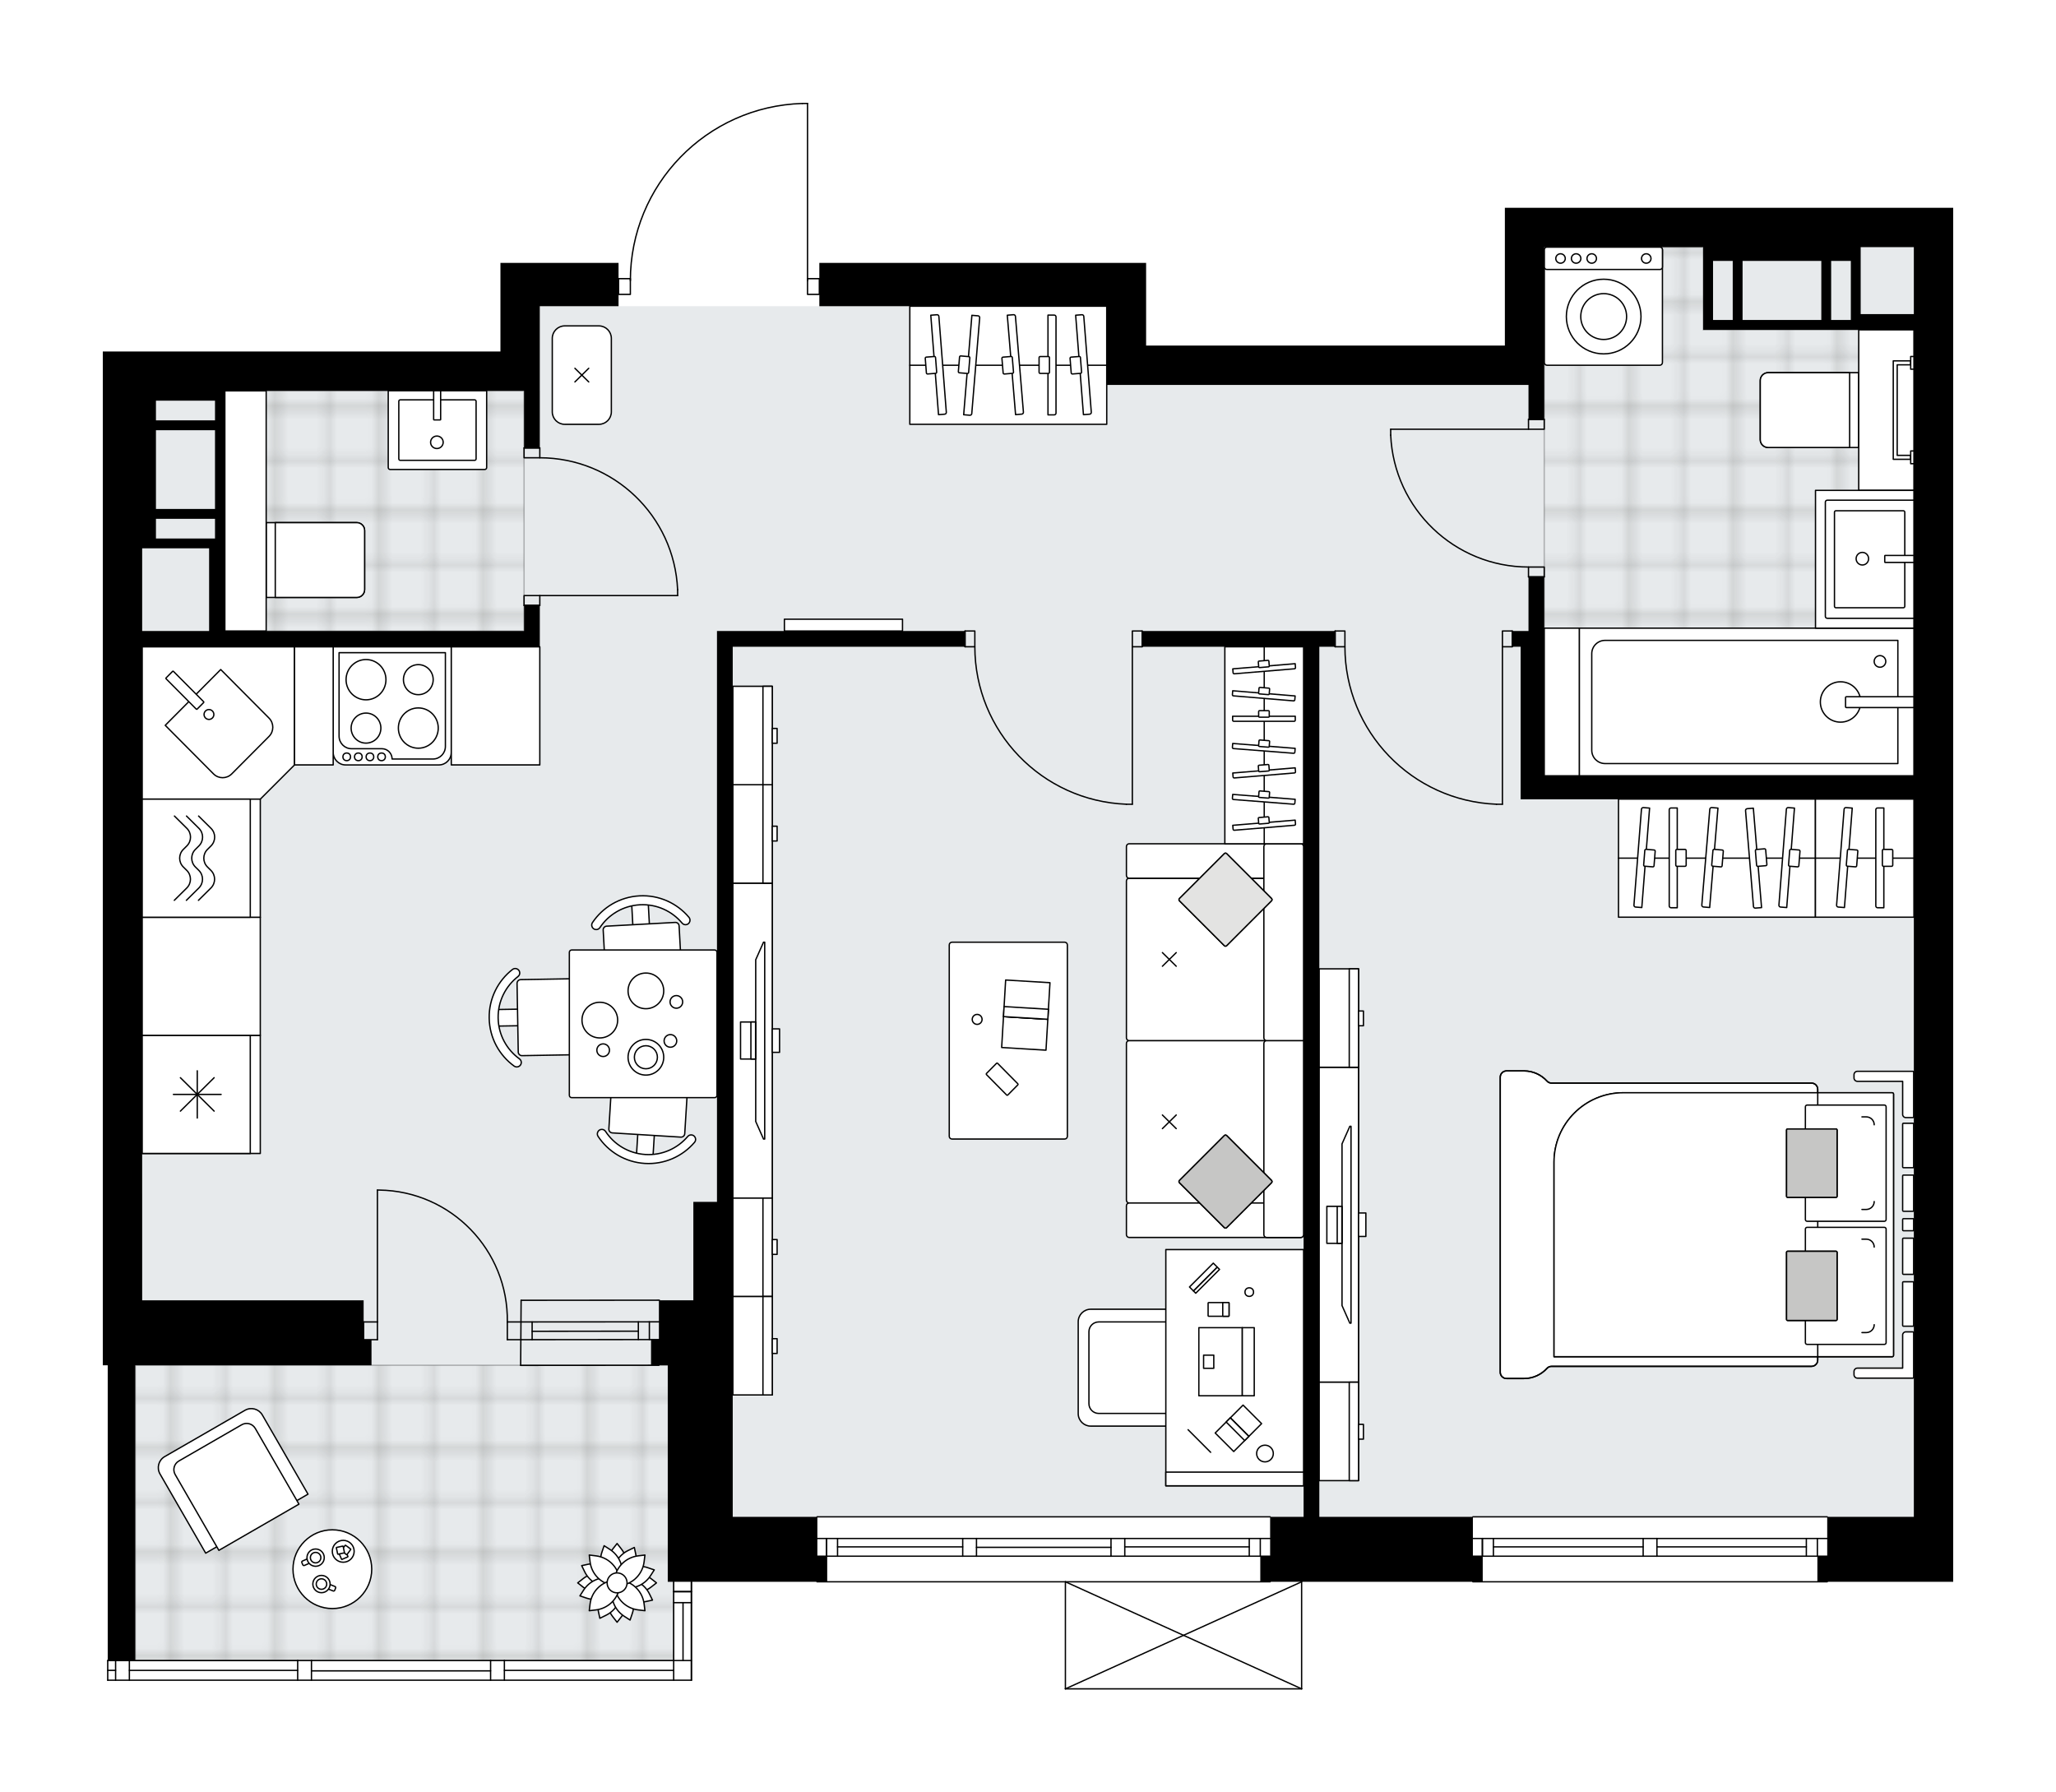 <svg xmlns="http://www.w3.org/2000/svg" xmlns:xlink="http://www.w3.org/1999/xlink" height="1743.5px" id="Layer_1" style="enable-background:new 0 0 2000 1743.5;" version="1.1" viewBox="0 0 2000 1743.5" width="2000px" x="0px" y="0px" xml:space="preserve">
<style type="text/css">
	.st0{fill:none;}
	.st1{opacity:0.25;fill:none;stroke:#1D1D1B;stroke-width:0.4;stroke-miterlimit:10;}
	.st2{fill:#FFFFFF;}
	.st3{fill:#E7EAEC;}
	
		.st4{fill:url(#SVGID_1_);stroke:#000000;stroke-width:1.3;stroke-linecap:round;stroke-linejoin:round;stroke-miterlimit:10;stroke-opacity:0.25;}
	
		.st5{fill:url(#SVGID_00000091731251583309033500000015218097788353201584_);stroke:#000000;stroke-width:1.3;stroke-linecap:round;stroke-linejoin:round;stroke-miterlimit:10;stroke-opacity:0.25;}
	
		.st6{fill:url(#SVGID_00000176726072757273724020000011956106905266646661_);stroke:#000000;stroke-width:1.3;stroke-linecap:round;stroke-linejoin:round;stroke-miterlimit:10;stroke-opacity:0.25;}
	.st7{fill:none;stroke:#000000;stroke-width:1.3;stroke-linecap:round;stroke-linejoin:round;stroke-miterlimit:10;}
	.st8{fill:#FFFFFF;stroke:#000000;stroke-width:1.3;stroke-linecap:round;stroke-linejoin:round;stroke-miterlimit:10;}
	.st9{fill:none;stroke:#000000;stroke-width:1.3;stroke-linecap:round;stroke-linejoin:round;}
	.st10{fill:none;stroke:#000000;stroke-width:1.3;stroke-linecap:round;stroke-linejoin:round;stroke-dasharray:9.549,9.549;}
	.st11{fill:#C6C6C5;stroke:#000000;stroke-width:1.3;stroke-linecap:round;stroke-linejoin:round;stroke-miterlimit:10;}
	.st12{fill:#E3E3E2;stroke:#000000;stroke-width:1.3;stroke-linecap:round;stroke-linejoin:round;stroke-miterlimit:10;}
	.st13{font-family:'Arial-BoldMT';}
	.st14{font-size:100.365px;}
	.st15{font-size:84.924px;}
	.st16{font-family:'ArialMT';}
	.st17{font-size:40px;}
</style>
<pattern height="14.17" id="New_Pattern_Swatch_1" patternUnits="userSpaceOnUse" style="overflow:visible;" viewBox="7.29 -21.46 14.17 14.17" width="14.17" x="-532.04" y="-1362.2">
	<g>
		<rect class="st0" height="14.17" width="14.17" x="7.29" y="-21.46" />
		<g>
			<rect class="st1" height="7.09" width="7.09" x="14.37" y="-7.29" />
		</g>
		<g>
			<rect class="st1" height="7.09" width="7.09" x="0.2" y="-7.29" />
		</g>
		<g>
			<rect class="st1" height="7.09" width="7.09" x="21.46" y="-14.37" />
		</g>
		<g>
			<rect class="st1" height="7.09" width="7.09" x="7.29" y="-14.37" />
			<rect class="st1" height="7.09" width="7.09" x="14.37" y="-21.46" />
		</g>
		<g>
			<rect class="st1" height="7.09" width="7.09" x="0.2" y="-21.46" />
		</g>
		<g>
			<rect class="st1" height="7.09" width="7.09" x="21.46" y="-28.55" />
		</g>
		<g>
			<rect class="st1" height="7.09" width="7.09" x="7.29" y="-28.55" />
		</g>
	</g>
</pattern>
<path class="st2" d="M1900,202.12v38.3v86.17v344.68v497.87  v306.38v63.19h-121.9c0,0.36-0.29,0.65-0.65,0.65h-344.68c-0.36,0-0.65-0.29-0.65-0.65h-165.29v104.13c0,0,0,0.01,0,0.01  c0,0.04-0.02,0.07-0.02,0.11c-0.01,0.05-0.01,0.1-0.03,0.15c0,0,0,0,0,0.01c0,0.01-0.01,0.01-0.01,0.01  c-0.05,0.1-0.12,0.17-0.2,0.23c-0.02,0.02-0.04,0.03-0.06,0.04c-0.09,0.05-0.2,0.09-0.31,0.09h-229.79c-0.12,0-0.22-0.04-0.31-0.09  c-0.02-0.01-0.04-0.03-0.06-0.04c-0.08-0.06-0.16-0.14-0.2-0.23c0-0.01-0.01-0.01-0.01-0.01c0,0,0,0,0-0.01  c-0.02-0.04-0.02-0.1-0.03-0.15c-0.01-0.04-0.02-0.07-0.02-0.11c0,0,0-0.01,0-0.01v-103.48H794.78c-0.36,0-0.65-0.29-0.65-0.65  H673.2v95.75v0c0,0.36-0.29,0.65-0.65,0.65c-0.01,0-0.01,0-0.02,0h-17.2c-0.01,0-0.01,0-0.01,0c-0.01,0-0.01,0-0.01,0H490.65  c-0.01,0-0.01,0-0.01,0s-0.01,0-0.01,0h-13.38c-0.01,0-0.01,0-0.01,0s-0.01,0-0.01,0H302.99c-0.01,0-0.01,0-0.01,0s-0.01,0-0.01,0  h-13.38c-0.01,0-0.01,0-0.01,0s-0.01,0-0.01,0H125.87c-0.01,0-0.01,0-0.01,0s-0.01,0-0.01,0h-13.38c-0.01,0-0.01,0-0.01,0  s-0.01,0-0.01,0h-7.63c-0.01,0-0.01,0-0.01,0c-0.36,0-0.65-0.29-0.65-0.65v-19.15c0-0.36,0.29-0.65,0.65-0.65v-286.58H100v-63.19  V991.06V646.38V380.21v-38.3h386.81v-44.04v-42.13H601.7v14.67h10.87c0.65-44.31,17.94-86.11,48.87-117.97  c31.53-32.47,73.81-51.1,119.05-52.44c0.01,0,0.01,0,0.02,0h5.02c0.36,0,0.65,0.29,0.65,0.65v169.76h10.84v-14.67h275.75h42.13  v42.13v38.3h306.38h42.61v-95.74v-38.3H1900z" id="background" />
<g id="floor">
	<polygon class="st3" points="1861.7,374.46 1861.7,374.46 1861.7,240.42 1502.18,240.42 1502.18,374.46 1076.6,374.46    1076.6,297.87 525.11,297.87 525.11,380.21 138.3,380.21 138.3,1161.28 131.6,1161.28 131.6,1615.31 655.32,1615.31    655.32,1475.53 1861.7,1475.53  " />
	<pattern id="SVGID_1_" patternTransform="matrix(6.755 0 0 6.755 41456.184 27635.346)" xlink:href="#New_Pattern_Swatch_1">
	</pattern>
	<polygon class="st4" points="218.72,380.21 218.72,560.21 218.72,560.21 218.72,613.82 509.79,613.82 509.79,380.21  " />
	
		<pattern id="SVGID_00000112627923499746869600000004408754114822832028_" patternTransform="matrix(6.755 0 0 6.755 41456.184 27635.346)" xlink:href="#New_Pattern_Swatch_1">
	</pattern>
	
		<rect height="287.23" style="fill:url(#SVGID_00000112627923499746869600000004408754114822832028_);stroke:#000000;stroke-width:1.3;stroke-linecap:round;stroke-linejoin:round;stroke-miterlimit:10;stroke-opacity:0.25;" width="523.72" x="131.6" y="1328.08" />
	
		<pattern id="SVGID_00000091008501497500958630000001159207386532041654_" patternTransform="matrix(6.755 0 0 6.755 41456.184 27635.346)" xlink:href="#New_Pattern_Swatch_1">
	</pattern>
	
		<polygon points="   1656.81,320.84 1656.81,240.42 1502.18,240.42 1502.18,754.57 1861.7,754.57 1861.7,320.84  " style="fill:url(#SVGID_00000091008501497500958630000001159207386532041654_);stroke:#000000;stroke-width:1.3;stroke-linecap:round;stroke-linejoin:round;stroke-miterlimit:10;stroke-opacity:0.25;" />
	<g id="LWPOLYLINE_00000104678960707161698540000005049284134508150439_">
		<rect class="st7" height="15.32" width="9.57" x="1101.49" y="613.82" />
	</g>
	<g id="LWPOLYLINE_00000058549540494457802930000017867405335648926397_">
		<rect class="st7" height="15.32" width="9.57" x="938.72" y="613.82" />
	</g>
	<g id="LINE_00000049929945570075504210000003454024918108946307_">
		<line class="st7" x1="1111.06" x2="1111.06" y1="629.14" y2="613.82" />
	</g>
	<g id="LINE_00000060019870398582570440000000111303216817437365_">
		<line class="st7" x1="938.72" x2="938.72" y1="629.14" y2="613.82" />
	</g>
	<g id="LINE_00000096767377808117611120000000025613499081958805_">
		<line class="st7" x1="1101.49" x2="1101.49" y1="629.14" y2="782.33" />
	</g>
	<g id="LINE_00000111177726894735198930000000354988166302293393_">
		<line class="st7" x1="1095.74" x2="1101.49" y1="782.33" y2="782.33" />
	</g>
	<g id="ARC_00000151542271527231666730000012171340629866411931_">
		<path class="st7" d="M1095.74,782.33c-82.31-3.19-147.41-70.82-147.45-153.19" />
	</g>
	<g id="LWPOLYLINE_00000016072006134358195460000005759763566440801979_">
		<rect class="st7" height="15.32" width="9.57" x="1461.49" y="613.82" />
	</g>
	<g id="LWPOLYLINE_00000003811559621052145930000012867350369924329356_">
		<rect class="st7" height="15.32" width="9.57" x="1298.72" y="613.82" />
	</g>
	<g id="LINE_00000029012903117628517740000015499701736638673586_">
		<line class="st7" x1="1471.06" x2="1471.06" y1="629.14" y2="613.82" />
	</g>
	<g id="LINE_00000072263848117794859100000017938629801895709340_">
		<line class="st7" x1="1298.72" x2="1298.72" y1="629.14" y2="613.82" />
	</g>
	<g id="LINE_00000067944865436358789600000013686154994211934101_">
		<line class="st7" x1="1461.49" x2="1461.49" y1="629.14" y2="782.33" />
	</g>
	<g id="LINE_00000133486875696749973140000010445113737548865718_">
		<line class="st7" x1="1455.74" x2="1461.49" y1="782.33" y2="782.33" />
	</g>
	<g id="ARC_00000167371221211564757330000009244931169672168875_">
		<path class="st7" d="M1455.74,782.33c-82.31-3.19-147.41-70.82-147.45-153.19" />
	</g>
	<g id="LWPOLYLINE_00000067920678199859362310000012322570994606506142_">
		<rect class="st7" height="9.57" width="15.32" x="509.79" y="579.36" />
	</g>
	<g id="LWPOLYLINE_00000096752942115378356830000003453533819531735939_">
		<rect class="st7" height="9.57" width="15.32" x="509.79" y="435.74" />
	</g>
	<g id="LINE_00000107560431349323975970000016392646551421213571_">
		<line class="st7" x1="525.11" x2="509.79" y1="588.93" y2="588.93" />
	</g>
	<g id="LINE_00000119817840564463773870000008287237869759972513_">
		<line class="st7" x1="525.11" x2="509.79" y1="435.74" y2="435.74" />
	</g>
	<g id="LINE_00000161601207597938002250000018386176731495787709_">
		<line class="st7" x1="525.11" x2="659.15" y1="579.36" y2="579.36" />
	</g>
	<g id="ARC_00000084525615740063958500000006921540245696727742_">
		<path class="st7" d="M525.11,445.31c71.8,0.05,130.85,56.57,134.04,128.3" />
	</g>
	<g id="LINE_00000111893398038771554270000013004837468369063817_">
		<line class="st7" x1="659.15" x2="659.15" y1="579.36" y2="573.61" />
	</g>
	<g id="LWPOLYLINE_00000133487947820610925370000013273021533337953670_">
		<rect class="st7" height="9.57" width="15.32" x="1486.86" y="407.97" />
	</g>
	<g id="LWPOLYLINE_00000034798737948841786600000004237941604258883518_">
		<rect class="st7" height="9.57" width="15.32" x="1486.86" y="551.59" />
	</g>
	<g id="LINE_00000134954533620512493650000004215601197644875965_">
		<line class="st7" x1="1486.86" x2="1502.18" y1="407.97" y2="407.97" />
	</g>
	<g id="LINE_00000145755797413006336920000013870593629957756042_">
		<line class="st7" x1="1486.86" x2="1502.18" y1="561.16" y2="561.16" />
	</g>
	<g id="LINE_00000109001761881781571340000014189206566145786295_">
		<line class="st7" x1="1486.86" x2="1352.82" y1="417.55" y2="417.55" />
	</g>
	<g id="ARC_00000133522823490918048160000009163531597304208268_">
		<path class="st7" d="M1486.86,551.59c-71.8-0.05-130.85-56.57-134.04-128.3" />
	</g>
	<g id="LINE_00000056407069693879723910000003740727623768459427_">
		<line class="st7" x1="1352.82" x2="1352.82" y1="417.55" y2="423.29" />
	</g>
	<g id="LWPOLYLINE_00000145747924802998645220000016762348165095286400_">
		<rect class="st7" height="15.32" width="11.49" x="601.7" y="271.06" />
	</g>
	<g id="LWPOLYLINE_00000098221164759006142770000005750068924549200052_">
		<rect class="st7" height="15.32" width="11.49" x="785.53" y="271.06" />
	</g>
	<g id="LWPOLYLINE_00000176007450543114390150000014077955378150555324_">
		<path class="st7" d="M780.51,100.65c-93.2,2.76-167.32,79.1-167.32,172.34" />
	</g>
	<g id="LINE_00000059286201191828978770000005987129676312200085_">
		<line class="st7" x1="785.53" x2="785.53" y1="272.99" y2="100.65" />
	</g>
	<g id="LINE_00000002372405581617569220000015809281451218438809_">
		<line class="st7" x1="785.53" x2="780.51" y1="100.65" y2="100.65" />
	</g>
	<g id="ARC_00000129903304342645354240000000276885624018154932_">
		<path class="st7" d="M367.13,1157.65c0.63,0,1.25,0,1.88,0.01c69.8,1.04,125.55,58.48,124.5,128.28" />
	</g>
	<g id="LINE_00000088817552304342484690000014834218079098947470_">
		<line class="st7" x1="367.13" x2="367.13" y1="1285.95" y2="1157.65" />
	</g>
	<g id="LINE_00000114055691160904434930000000706805296921440128_">
		<line class="st7" x1="506.92" x2="493.51" y1="1285.95" y2="1285.95" />
	</g>
	<g id="LINE_00000069390317767363894840000013220295379783522697_">
		<line class="st7" x1="493.51" x2="493.51" y1="1285.95" y2="1303.19" />
	</g>
	<g id="LINE_00000044137434254999252750000017081269607553188006_">
		<line class="st7" x1="493.51" x2="506.92" y1="1303.19" y2="1303.19" />
	</g>
	<g id="LINE_00000041285832545028606720000008822732418235978905_">
		<line class="st7" x1="353.72" x2="367.13" y1="1303.19" y2="1303.19" />
	</g>
	<g id="LINE_00000084530254198912766440000002221917778355864466_">
		<line class="st7" x1="367.13" x2="367.13" y1="1303.19" y2="1285.95" />
	</g>
	<g id="LINE_00000153676301394049240570000017440474162047456189_">
		<line class="st7" x1="367.13" x2="353.72" y1="1285.95" y2="1285.95" />
	</g>
	<g id="LINE_00000147201754896984445830000014425184961784094354_">
		<line class="st7" x1="353.72" x2="353.72" y1="1303.19" y2="1285.95" />
	</g>
	<g id="LINE_00000130620216732878756430000009828774012013322175_">
		<line class="st7" x1="1432.77" x2="1777.45" y1="1475.53" y2="1475.53" />
	</g>
	<g id="LINE_00000006700449948366386080000005036318140766113157_">
		<line class="st7" x1="1777.45" x2="1611.81" y1="1513.82" y2="1513.82" />
	</g>
	<g id="LINE_00000057114722725474382060000016035965473594786732_">
		<line class="st7" x1="1598.4" x2="1432.77" y1="1513.82" y2="1513.82" />
	</g>
	<g id="LINE_00000108989617010870802600000011783251679884786851_">
		<line class="st7" x1="1442" x2="1442" y1="1496.59" y2="1513.82" />
	</g>
	<g id="LINE_00000140719812508052919280000007314030386533849227_">
		<line class="st7" x1="1767.87" x2="1767.87" y1="1496.59" y2="1513.82" />
	</g>
	<g id="LINE_00000015333231778630444120000016395595907160092072_">
		<line class="st7" x1="1777.45" x2="1611.81" y1="1496.59" y2="1496.59" />
	</g>
	<g id="LINE_00000171686571596011018340000002782832447828059055_">
		<line class="st7" x1="1598.4" x2="1432.77" y1="1496.59" y2="1496.59" />
	</g>
	<g id="LINE_00000183955729569232798070000008823322540179625348_">
		<line class="st7" x1="1598.4" x2="1452.72" y1="1504.73" y2="1504.73" />
	</g>
	<g id="LINE_00000150789768975431798860000016109579096705361078_">
		<line class="st7" x1="1757.15" x2="1611.81" y1="1504.73" y2="1504.73" />
	</g>
	<g id="LINE_00000057113583059438457720000013441377142616926142_">
		<line class="st7" x1="1757.15" x2="1757.15" y1="1513.82" y2="1496.59" />
	</g>
	<g id="LINE_00000113329636378368213940000012840546676703975065_">
		<line class="st7" x1="1442" x2="1442" y1="1496.59" y2="1513.82" />
	</g>
	<g id="LINE_00000161614056283978031620000006069320859342295434_">
		<line class="st7" x1="1452.72" x2="1452.72" y1="1513.82" y2="1496.59" />
	</g>
	<g id="LINE_00000152946514133580813960000005548483058379315613_">
		<line class="st7" x1="1611.81" x2="1611.81" y1="1496.59" y2="1513.82" />
	</g>
	<g id="LINE_00000165226831297935881100000000427383938230874759_">
		<line class="st7" x1="1611.81" x2="1598.4" y1="1513.82" y2="1513.82" />
	</g>
	<g id="LINE_00000088836702972118354070000012500667604377705647_">
		<line class="st7" x1="1598.4" x2="1598.4" y1="1513.82" y2="1496.59" />
	</g>
	<g id="LINE_00000042708946861910603180000003688650245522841497_">
		<line class="st7" x1="1598.4" x2="1611.81" y1="1496.59" y2="1496.59" />
	</g>
	<g id="LINE_00000093165219915978753100000000193654149000018094_">
		<line class="st7" x1="1777.45" x2="1432.77" y1="1538.72" y2="1538.72" />
	</g>
	<g id="LINE_00000071529807850722523210000011350923582119726990_">
		<line class="st7" x1="794.78" x2="1235.53" y1="1475.53" y2="1475.53" />
	</g>
	<g id="LINE_00000165929577736392263700000003424468555757620395_">
		<line class="st7" x1="804.01" x2="804.01" y1="1496.59" y2="1513.82" />
	</g>
	<g id="LINE_00000067935207562323528240000010920245866528793500_">
		<line class="st7" x1="1225.96" x2="1225.96" y1="1496.59" y2="1513.82" />
	</g>
	<g id="LINE_00000154419563013102272650000010602671510138460552_">
		<line class="st7" x1="936.49" x2="814.74" y1="1504.73" y2="1504.73" />
	</g>
	<g id="LINE_00000164497834871125525680000015477508241973861017_">
		<line class="st7" x1="1215.23" x2="1094.15" y1="1504.73" y2="1504.73" />
	</g>
	<g id="LINE_00000039830917696266807430000012070805607320005015_">
		<line class="st7" x1="1215.23" x2="1215.23" y1="1513.82" y2="1496.59" />
	</g>
	<g id="LINE_00000015327174772348242370000016991195387733644170_">
		<line class="st7" x1="804.01" x2="804.01" y1="1496.59" y2="1513.82" />
	</g>
	<g id="LINE_00000080168315343362135050000004099794950437319564_">
		<line class="st7" x1="814.74" x2="814.74" y1="1513.82" y2="1496.59" />
	</g>
	<g id="LINE_00000178183745212023960520000008847845066338019714_">
		<line class="st7" x1="949.89" x2="949.89" y1="1496.59" y2="1513.82" />
	</g>
	<g id="LINE_00000168837055203166448650000016131421697748020614_">
		<line class="st7" x1="949.89" x2="936.49" y1="1513.82" y2="1513.82" />
	</g>
	<g id="LINE_00000088109778740762350200000017601991099820926367_">
		<line class="st7" x1="936.49" x2="936.49" y1="1513.82" y2="1496.59" />
	</g>
	<g id="LINE_00000183225385501584526770000012214380755867090579_">
		<line class="st7" x1="936.49" x2="949.89" y1="1496.59" y2="1496.59" />
	</g>
	<g id="LINE_00000008834813872256264040000015304493089696880300_">
		<line class="st7" x1="1235.53" x2="794.78" y1="1538.72" y2="1538.72" />
	</g>
	<g id="LINE_00000003814162837483400670000000547999872547863709_">
		<line class="st7" x1="1094.15" x2="1094.15" y1="1496.59" y2="1513.82" />
	</g>
	<g id="LINE_00000007423314656651073560000017802694559053629354_">
		<line class="st7" x1="1094.15" x2="1080.74" y1="1513.82" y2="1513.82" />
	</g>
	<g id="LINE_00000054985015668727991850000007832982380923840141_">
		<line class="st7" x1="1080.74" x2="1080.74" y1="1513.82" y2="1496.59" />
	</g>
	<g id="LINE_00000101810482458878233540000017885370505617313719_">
		<line class="st7" x1="1080.74" x2="1094.15" y1="1496.59" y2="1496.59" />
	</g>
	<g id="LINE_00000030482414883860829790000003961493550963290534_">
		<line class="st7" x1="1080.74" x2="949.89" y1="1505.21" y2="1505.21" />
	</g>
	<g id="LWPOLYLINE_00000013914000741422048380000013421417101452900539_">
		<line class="st7" x1="1094.15" x2="1235.53" y1="1496.59" y2="1496.59" />
	</g>
	<g id="LWPOLYLINE_00000057863211458395198570000005611830960919931291_">
		<line class="st7" x1="1080.74" x2="949.89" y1="1496.59" y2="1496.59" />
	</g>
	<g id="LWPOLYLINE_00000079452599676655375020000018127705214192343484_">
		<line class="st7" x1="936.49" x2="794.78" y1="1496.59" y2="1496.59" />
	</g>
	<g id="LWPOLYLINE_00000132787054763269874620000014730742563050303905_">
		<line class="st7" x1="1094.15" x2="1235.53" y1="1513.82" y2="1513.82" />
	</g>
	<g id="LWPOLYLINE_00000018955666994352107690000002411682634719476412_">
		<line class="st7" x1="1080.74" x2="949.89" y1="1513.82" y2="1513.82" />
	</g>
	<g id="LWPOLYLINE_00000020385924573132673430000008714822303776224406_">
		<line class="st7" x1="936.49" x2="794.78" y1="1513.82" y2="1513.82" />
	</g>
	<g id="LINE_00000078761247999997497180000000177388235621559196_">
		<line class="st7" x1="506.92" x2="641.39" y1="1285.95" y2="1285.84" />
	</g>
	<g id="LINE_00000149367517256432357980000008462949967052143286_">
		<line class="st7" x1="506.92" x2="641.39" y1="1303.19" y2="1303.08" />
	</g>
	<g id="LINE_00000103234019393930287770000006398026362802209704_">
		<line class="st7" x1="517.64" x2="620.96" y1="1295.04" y2="1294.93" />
	</g>
	<g id="LINE_00000088854839285731392140000010594022325767526044_">
		<line class="st7" x1="631.68" x2="631.68" y1="1285.84" y2="1303.08" />
	</g>
	<g id="LINE_00000021099968994403147040000011317645193056374444_">
		<line class="st7" x1="517.64" x2="517.64" y1="1285.95" y2="1303.19" />
	</g>
	<g id="LINE_00000124141693458419050190000015922556426026880940_">
		<line class="st7" x1="506.92" x2="641.39" y1="1264.89" y2="1264.78" />
	</g>
	<g id="LINE_00000052072756887453266160000001004507373220436359_">
		<line class="st7" x1="640.96" x2="506.48" y1="1328.08" y2="1328.19" />
	</g>
	<g id="LINE_00000101064077631429127890000004989118428046070695_">
		<line class="st7" x1="620.96" x2="620.96" y1="1285.83" y2="1303.06" />
	</g>
	<g id="LINE_00000079472898438319832990000003370192803231767707_">
		<line class="st7" x1="506.92" x2="506.48" y1="1264.89" y2="1328.19" />
	</g>
	<g id="LINE_00000183927702977651580530000003564066874596470195_">
		<line class="st7" x1="112.43" x2="104.8" y1="1624.88" y2="1624.88" />
	</g>
	<g id="LINE_00000177482565500565947180000014237935842951708090_">
		<line class="st7" x1="655.32" x2="490.64" y1="1624.89" y2="1624.89" />
	</g>
	<g id="LINE_00000066475157897512980170000008987474251194886831_">
		<line class="st7" x1="302.98" x2="302.98" y1="1615.31" y2="1634.46" />
	</g>
	<g id="LINE_00000053526216010312708310000008886444011452940707_">
		<line class="st7" x1="289.57" x2="289.57" y1="1634.46" y2="1615.31" />
	</g>
	<g id="LINE_00000011012484264253609000000006075141746810541484_">
		<line class="st7" x1="289.57" x2="302.98" y1="1615.31" y2="1615.31" />
	</g>
	<g id="LINE_00000082347457318459286140000007378037048063186872_">
		<polyline class="st7" points="104.8,1634.46 112.43,1634.46 672.54,1634.46   " />
	</g>
	<g id="LINE_00000041285669611740844740000006499811231612896937_">
		<line class="st7" x1="490.64" x2="490.64" y1="1615.31" y2="1634.46" />
	</g>
	<g id="LINE_00000042703475182984596910000006368135429111639698_">
		<line class="st7" x1="477.23" x2="477.23" y1="1634.46" y2="1615.31" />
	</g>
	<g id="LINE_00000147923053391563114220000005389032059927903918_">
		<line class="st7" x1="477.23" x2="490.64" y1="1615.31" y2="1615.31" />
	</g>
	<g id="LINE_00000166662037929301757090000000952032513112003459_">
		<line class="st7" x1="477.23" x2="302.98" y1="1625.37" y2="1625.37" />
	</g>
	<g id="LWPOLYLINE_00000083081945679014734320000011982668102883123089_">
		<line class="st7" x1="490.64" x2="672.55" y1="1615.31" y2="1615.31" />
	</g>
	<g id="LWPOLYLINE_00000023980840392757639390000001551364715860024715_">
		<line class="st7" x1="477.23" x2="302.98" y1="1615.31" y2="1615.31" />
	</g>
	<g id="LWPOLYLINE_00000150806519169968090880000004676715627917113513_">
		<polyline class="st7" points="104.8,1615.33 112.43,1615.33 125.84,1615.33 131.6,1615.33 289.59,1615.33   " />
	</g>
	<g id="LINE_00000012446697692311919980000001303343009893138083_">
		<line class="st7" x1="672.55" x2="672.55" y1="1538.72" y2="1634.46" />
	</g>
	<g id="LINE_00000107565207983676337340000017346711768316025252_">
		<line class="st7" x1="655.32" x2="655.32" y1="1634.46" y2="1538.72" />
	</g>
	<g id="LINE_00000175318985983368269870000009789221446392607147_">
		<line class="st7" x1="672.55" x2="655.32" y1="1548.29" y2="1548.29" />
	</g>
	<g id="LINE_00000106825495907313141210000018295466900990897830_">
		<line class="st7" x1="672.55" x2="672.55" y1="1634.46" y2="1538.72" />
	</g>
	<g id="LINE_00000108282927929132487720000010410419336421061303_">
		<line class="st7" x1="664.42" x2="664.42" y1="1615.31" y2="1559.02" />
	</g>
	<g id="LINE_00000119814697933778498450000013586425327449385911_">
		<line class="st7" x1="672.55" x2="655.32" y1="1548.29" y2="1548.29" />
	</g>
	<g id="LINE_00000172413060813830443050000007531019197362786436_">
		<line class="st7" x1="655.32" x2="672.55" y1="1559.02" y2="1559.02" />
	</g>
	<g id="LINE_00000031893529619151675230000008957578018099633338_">
		<line class="st7" x1="125.85" x2="125.85" y1="1615.31" y2="1634.46" />
	</g>
	<g id="LINE_00000121277568953916481420000002421476298951767473_">
		<line class="st7" x1="112.45" x2="112.45" y1="1634.46" y2="1615.31" />
	</g>
	<g id="LINE_00000116922497281208555950000015258097104826105234_">
		<line class="st7" x1="112.45" x2="125.85" y1="1615.31" y2="1615.31" />
	</g>
	<g id="LINE_00000170236999207132979520000009726760009536392344_">
		<line class="st7" x1="104.79" x2="104.79" y1="1615.31" y2="1634.46" />
	</g>
	<g id="LINE_00000168117115166249010360000018424949383495903367_">
		<line class="st7" x1="289.57" x2="125.85" y1="1624.89" y2="1624.89" />
	</g>
	<g id="LINE_00000141423418125006847780000000539890262946228380_">
		<line class="st7" x1="1266.17" x2="1036.38" y1="1642.85" y2="1642.85" />
	</g>
	<g id="LINE_00000085961407526937610710000015125487036159188405_">
		<line class="st7" x1="1036.38" x2="1036.38" y1="1642.85" y2="1538.72" />
	</g>
	<g id="LINE_00000031891836451937201130000009876884209031852203_">
		<line class="st7" x1="1266.17" x2="1266.17" y1="1538.72" y2="1642.85" />
	</g>
	<g id="LWPOLYLINE_00000093897562865730680350000002807995217573621381_">
		<line class="st7" x1="1036.38" x2="1266.17" y1="1538.72" y2="1642.85" />
	</g>
	<g id="LWPOLYLINE_00000129194738886468696980000010212144777548363406_">
		<line class="st7" x1="1266.17" x2="1036.38" y1="1538.72" y2="1642.85" />
	</g>
	<g>
		<path d="M486.81,297.87v44.04H100v38.3v266.17v344.68v273.83v63.19h4.79v287.23h26.81v-287.23h222.13h7.66v-24.89h-7.66v-38.3    H138.3V991.06V646.38v-17.23h386.81v-15.32v-24.89h-15.32v24.89H218.72V533.4V380.21h268.08h22.98v55.53h15.32v-55.53v-82.34h76.6    v-42.13H486.81V297.87z M151.7,504.67h57.45v19.15H151.7V504.67z M151.7,495.1v-76.6h57.45v76.6H151.7z M151.7,408.93v-19.15    h57.45v19.15H151.7z M138.3,613.82V533.4h65.11v80.43H138.3z" />
		<path d="M1463.88,202.12v38.3v95.74h-42.61h-306.38v-38.3v-42.13h-42.13H797.02v42.13h275.75h3.83v38.3v38.3h344.68h65.58v33.51    h15.32v-33.51v-38.3v-95.74h154.63v13.4v67.02h9.57H1810h51.7v5.74v344.68v83.3h-359.52V629.14v-15.32v-52.66h-15.32v52.66h-15.8    v15.32h8.14v148.4h22.98h359.52v391.6v306.38h-84.26v38.3h-9.57v24.89h9.57H1900v-63.19v-306.38V671.27V326.59v-86.17v-38.3    H1463.88z M1666.38,311.27v-57.45h19.15v57.45H1666.38z M1695.11,311.27v-57.45h76.6v57.45H1695.11z M1781.28,311.27v-57.45h19.15    v57.45H1781.28z M1861.7,305.53H1810v-51.7v-13.4h51.7V305.53z" />
		<polygon points="1432.77,1475.53 1283.4,1475.53 1283.4,629.14 1298.72,629.14 1298.72,613.82 1111.06,613.82 1111.06,629.14     1268.09,629.14 1268.09,1475.53 1235.53,1475.53 1235.53,1513.82 1225.96,1513.82 1225.96,1538.72 1235.53,1538.72     1432.77,1538.72 1442.34,1538.72 1442.34,1513.82 1432.77,1513.82   " />
		<polygon points="697.45,629.14 697.45,1169.14 674.47,1169.14 674.47,1264.89 640.96,1264.89 640.96,1303.19 633.3,1303.19     633.3,1328.08 640.96,1328.08 649.57,1328.08 649.57,1475.53 649.57,1538.72 795.11,1538.72 804.68,1538.72 804.68,1513.82     795.11,1513.82 795.11,1475.53 712.77,1475.53 712.77,1328.08 712.77,1264.89 712.77,1169.14 712.77,629.14 938.72,629.14     938.72,613.82 697.45,613.82   " />
	</g>
</g>
<g id="mebel">
	<g>
		<g>
			<path class="st8" d="M354.68,516.05v57.47c0,4.22-3.42,7.65-7.65,7.65h-88.1v-72.77h88.1     C351.26,508.41,354.68,511.83,354.68,516.05z" />
			<path class="st8" d="M354.68,516.05v57.47c0,4.22-3.42,7.65-7.65,7.65h-79.26v-72.77h79.26     C351.26,508.41,354.68,511.83,354.68,516.05z" />
		</g>
		
			<rect class="st8" height="40.21" transform="matrix(-1.836970e-16 1 -1 -1.836970e-16 735.844 258.187)" width="233.62" x="122.02" y="476.91" />
	</g>
	<g>
		<path class="st8" d="M324.12,629.2v102.67c0,6.75,5.42,12.23,12.1,12.23h90.69c6.68,0,12.1-5.47,12.1-12.23V629.2H324.12z" />
		<path class="st8" d="M433.26,634.91v91.21c0,6.75-5.42,12.23-12.1,12.23h-39.73l0,0c0-5.54-4.44-10.03-9.93-10.03h-29.56    c-6.68,0-12.1-5.47-12.1-12.23v-81.18H433.26z" />
		<g>
			<g>
				<ellipse class="st8" cx="356.04" cy="661.17" rx="19.4" ry="19.59" />
				<ellipse class="st8" cx="356.04" cy="708.27" rx="14.47" ry="14.61" />
			</g>
			<g>
				<ellipse class="st8" cx="406.92" cy="708.24" rx="19.4" ry="19.59" />
				<ellipse class="st8" cx="406.92" cy="661.14" rx="14.47" ry="14.61" />
			</g>
		</g>
		<g>
			<ellipse class="st8" cx="337.28" cy="736.22" rx="3.7" ry="3.73" />
			<ellipse class="st8" cx="348.57" cy="736.22" rx="3.7" ry="3.73" />
			<ellipse class="st8" cx="359.86" cy="736.22" rx="3.7" ry="3.73" />
			<ellipse class="st8" cx="371.15" cy="736.22" rx="3.7" ry="3.73" />
		</g>
	</g>
	<g>
		
			<rect class="st8" height="114.89" transform="matrix(8.953022e-11 -1 1 8.953022e-11 -868.848 1260.372)" width="114.89" x="138.32" y="1007.16" />
		
			<rect class="st8" height="105.15" transform="matrix(9.063778e-11 -1 1 9.063778e-11 -873.719 1255.501)" width="114.89" x="133.44" y="1012.03" />
		<g>
			<g>
				<line class="st8" x1="191.89" x2="191.89" y1="1041.63" y2="1087.59" />
				<line class="st8" x1="168.69" x2="215.1" y1="1064.61" y2="1064.61" />
			</g>
			<g>
				<line class="st8" x1="208.3" x2="175.48" y1="1048.36" y2="1080.86" />
				<line class="st8" x1="175.48" x2="208.3" y1="1048.36" y2="1080.86" />
			</g>
		</g>
	</g>
	<g>
		
			<rect class="st8" height="114.89" transform="matrix(-1 -8.990954e-11 8.990954e-11 -1 391.524 1899.433)" width="114.89" x="138.32" y="892.27" />
	</g>
	<g>
		<polygon class="st8" points="138.32,629.2 286.49,629.2 286.49,744.09 253.21,777.38 138.32,777.38   " />
		<path class="st8" d="M214.71,651.29l15.07,15.16l31.92,32.1c4.89,4.92,4.89,12.89,0,17.81l-10.61,10.67l-16.13,16.2l-9.54,9.6    c-4.89,4.92-12.82,4.92-17.71,0l-46.97-47.24l16.11-16.2l22.8-22.94L214.71,651.29z" />
		<g>
			<ellipse class="st8" cx="203.26" cy="695.03" rx="4.77" ry="4.8" />
			<path class="st8" d="M191.68,689.88l6.47-6.51c0.19-0.19,0.19-0.5,0-0.7l-29.51-29.67c-0.19-0.19-0.5-0.19-0.69,0l-6.47,6.51     c-0.19,0.19-0.19,0.5,0,0.7l29.51,29.67C191.17,690.08,191.48,690.08,191.68,689.88z" />
		</g>
	</g>
	<g>
		<g>
			<g>
				<path class="st8" d="M1853.87,1087.14h7.2c0.24,0,0.46-0.21,0.46-0.45v-44.05c0-0.27-0.24-0.51-0.52-0.51h-54.15      c-1.86,0-3.35,1.51-3.35,3.36v3.06c0,1.85,1.49,3.33,3.35,3.33h43.97v32.24C1850.82,1085.78,1852.19,1087.14,1853.87,1087.14z" />
				<path class="st8" d="M1850.82,1135.21v-41.87c0-0.37,0.3-0.68,0.68-0.68h9.91c0.06,0,0.1,0.04,0.1,0.1v43.02      c0,0.06-0.04,0.1-0.1,0.1h-9.91C1851.13,1135.88,1850.82,1135.58,1850.82,1135.21z" />
				<path class="st8" d="M1850.82,1177.61v-33.83c0-0.37,0.3-0.68,0.68-0.68h9.91c0.06,0,0.1,0.04,0.1,0.1v34.98      c0,0.06-0.04,0.1-0.1,0.1h-9.91C1851.13,1178.28,1850.82,1177.98,1850.82,1177.61z" />
				<path class="st8" d="M1850.82,1196.56v-10.38c0-0.37,0.3-0.68,0.68-0.68h9.91c0.06,0,0.1,0.04,0.1,0.1v11.53      c0,0.06-0.04,0.1-0.1,0.1h-9.91C1851.13,1197.23,1850.82,1196.93,1850.82,1196.56z" />
				<path class="st8" d="M1853.87,1295.6h7.2c0.24,0,0.46,0.21,0.46,0.45v44.05c0,0.27-0.24,0.51-0.52,0.51h-54.15      c-1.86,0-3.35-1.51-3.35-3.36v-3.06c0-1.85,1.49-3.33,3.35-3.33h43.97v-32.24C1850.82,1296.96,1852.19,1295.6,1853.87,1295.6z" />
				<path class="st8" d="M1850.82,1247.53v41.87c0,0.37,0.3,0.68,0.68,0.68h9.91c0.06,0,0.1-0.04,0.1-0.1v-43.02      c0-0.06-0.04-0.1-0.1-0.1h-9.91C1851.13,1246.86,1850.82,1247.16,1850.82,1247.53z" />
				<path class="st8" d="M1850.82,1205.13v33.83c0,0.37,0.3,0.68,0.68,0.68h9.91c0.06,0,0.1-0.04,0.1-0.1v-34.98      c0-0.06-0.04-0.1-0.1-0.1h-9.91C1851.13,1204.46,1850.82,1204.76,1850.82,1205.13z" />
			</g>
			<path class="st8" d="M1465.49,1340.98h16.98c8.9,0,16.92-3.88,22.44-9.96c1.1-1.24,2.74-1.88,4.39-1.88h252.82     c3.35,0,6.1-2.73,6.1-6.06v-263.43c0-3.33-2.74-6.06-6.1-6.06h-252.82c-1.65,0-3.29-0.67-4.39-1.88     c-5.52-6.12-13.54-9.96-22.44-9.96h-16.98c-3.35,0-6.1,2.7-6.1,6.06v287.11C1459.39,1338.26,1462.14,1340.98,1465.49,1340.98z" />
			<path class="st8" d="M1511.7,1319.76v-189.25c0-37.3,30.24-67.53,67.53-67.53h261.37c0.75,0,1.35,0.6,1.35,1.35v254.08     c0,0.75-0.6,1.35-1.35,1.35H1511.7z" />
			<path class="st8" d="M1511.7,1319.76v-189.25c0-37.3,30.24-67.53,67.53-67.53h261.37c0.75,0,1.35,0.6,1.35,1.35v254.08     c0,0.75-0.6,1.35-1.35,1.35H1511.7z" />
			<path class="st7" d="M1465.49,1340.98h16.98c8.9,0,16.92-3.88,22.44-9.96c1.1-1.24,2.74-1.88,4.39-1.88h252.82     c3.35,0,6.1-2.73,6.1-6.06v-263.43c0-3.33-2.74-6.06-6.1-6.06h-252.82c-1.65,0-3.29-0.67-4.39-1.88     c-5.52-6.12-13.54-9.96-22.44-9.96h-16.98c-3.35,0-6.1,2.7-6.1,6.06v287.11C1459.39,1338.26,1462.14,1340.98,1465.49,1340.98z" />
			<path class="st8" d="M1834.74,1186.32v-109.65c0-0.95-0.77-1.71-1.71-1.71h-75.11c-0.95,0-1.71,0.77-1.71,1.71v109.65     c0,0.95,0.77,1.71,1.71,1.71h75.11C1833.98,1188.03,1834.74,1187.26,1834.74,1186.32z" />
			<g>
				<path class="st8" d="M1823.16,1168.84c0,4.24-3.46,7.68-7.73,7.68h-4.19" />
				<path class="st8" d="M1823.16,1094.14c0-4.24-3.46-7.68-7.73-7.68h-4.19" />
			</g>
			<path class="st8" d="M1787.03,1163.68v-64.38c0-0.59-0.48-1.07-1.07-1.07h-46.99c-0.59,0-1.07,0.48-1.07,1.07v64.38     c0,0.59,0.48,1.07,1.07,1.07h46.99C1786.55,1164.75,1787.03,1164.27,1787.03,1163.68z" />
			<path class="st11" d="M1787.03,1163.68v-64.38c0-0.59-0.48-1.07-1.07-1.07h-46.99c-0.59,0-1.07,0.48-1.07,1.07v64.38     c0,0.59,0.48,1.07,1.07,1.07h46.99C1786.55,1164.75,1787.03,1164.27,1787.03,1163.68z" />
			<path class="st8" d="M1834.74,1306.08v-110.46c0-0.95-0.77-1.71-1.71-1.71h-75.11c-0.95,0-1.71,0.77-1.71,1.71v110.46     c0,0.95,0.77,1.71,1.71,1.71h75.11C1833.98,1307.79,1834.74,1307.03,1834.74,1306.08z" />
			<g>
				<path class="st8" d="M1823.16,1288.61c0,4.24-3.46,7.68-7.73,7.68h-4.19" />
				<path class="st8" d="M1823.16,1213.1c0-4.24-3.46-7.68-7.73-7.68h-4.19" />
			</g>
			<path class="st8" d="M1787.03,1283.44v-65.18c0-0.59-0.48-1.07-1.07-1.07h-46.99c-0.59,0-1.07,0.48-1.07,1.07v65.18     c0,0.59,0.48,1.07,1.07,1.07h46.99C1786.55,1284.51,1787.03,1284.03,1787.03,1283.44z" />
			<path class="st11" d="M1787.03,1283.44v-65.18c0-0.59-0.48-1.07-1.07-1.07h-46.99c-0.59,0-1.07,0.48-1.07,1.07v65.18     c0,0.59,0.48,1.07,1.07,1.07h46.99C1786.55,1284.51,1787.03,1284.03,1787.03,1283.44z" />
		</g>
	</g>
	<g>
		
			<rect class="st8" height="191.56" transform="matrix(-9.060657e-11 -1 1 -9.060657e-11 835.433 2504.962)" width="114.89" x="1612.75" y="738.98" />
		<line class="st8" x1="1574.42" x2="1765.98" y1="834.76" y2="834.76" />
		<g>
			<g>
				<path class="st8" d="M1623.76,787.7v93.58c0,0.96,0.78,1.74,1.74,1.74h6.07v-97.05h-6.07      C1624.54,785.96,1623.76,786.74,1623.76,787.7z" />
				<path class="st8" d="M1630.14,827.38v14.21c0,0.62,0.5,1.12,1.12,1.12h7.86c0.62,0,1.12-0.5,1.12-1.12v-14.21      c0-0.62-0.5-1.12-1.12-1.12h-7.86C1630.64,826.26,1630.14,826.76,1630.14,827.38z" />
			</g>
			<g>
				<path class="st8" d="M1596.75,787.2l-7.31,93.29c-0.07,0.96,0.64,1.79,1.59,1.87l6.05,0.47l7.58-96.75l-6.05-0.47      C1597.66,785.53,1596.82,786.24,1596.75,787.2z" />
				<path class="st8" d="M1600.01,827.26l-1.11,14.16c-0.05,0.62,0.41,1.16,1.03,1.21l7.84,0.61c0.62,0.05,1.16-0.41,1.21-1.03      l1.11-14.16c0.05-0.62-0.41-1.16-1.03-1.21l-7.84-0.61C1600.6,826.18,1600.06,826.64,1600.01,827.26z" />
			</g>
			<g>
				<path class="st8" d="M1663.23,787.17l-7.77,93.25c-0.08,0.96,0.63,1.79,1.59,1.87l6.05,0.5l8.06-96.71l-6.05-0.5      C1664.15,785.51,1663.31,786.22,1663.23,787.17z" />
				<path class="st8" d="M1666.29,827.25l-1.18,14.16c-0.05,0.62,0.41,1.16,1.03,1.21l7.84,0.65c0.62,0.05,1.16-0.41,1.21-1.03      l1.18-14.16c0.05-0.62-0.41-1.16-1.03-1.21l-7.84-0.65C1666.89,826.17,1666.34,826.63,1666.29,827.25z" />
			</g>
			<g>
				<path class="st8" d="M1737.72,787.2l-7.25,93.29c-0.07,0.96,0.63,1.79,1.58,1.87l6.01,0.47l7.52-96.75l-6.01-0.47      C1738.62,785.53,1737.79,786.24,1737.72,787.2z" />
				<path class="st8" d="M1740.95,827.26l-1.1,14.16c-0.05,0.62,0.41,1.16,1.02,1.21l7.78,0.61c0.61,0.05,1.15-0.41,1.2-1.03      l1.1-14.16c0.05-0.62-0.41-1.16-1.02-1.21l-7.78-0.61C1741.54,826.18,1741,826.64,1740.95,827.26z" />
			</g>
			<g>
				<path class="st8" d="M1698.01,788.54l7.7,93.25c0.08,0.96,0.91,1.66,1.86,1.59l6.01-0.5l-7.99-96.71l-6.01,0.5      C1698.64,786.75,1697.93,787.59,1698.01,788.54z" />
				<path class="st8" d="M1707.59,827.56l1.17,14.16c0.05,0.62,0.59,1.08,1.2,1.03l7.78-0.65c0.61-0.05,1.07-0.59,1.02-1.21      l-1.17-14.16c-0.05-0.62-0.59-1.08-1.2-1.03l-7.78,0.65C1707.99,826.4,1707.54,826.94,1707.59,827.56z" />
			</g>
		</g>
	</g>
	<g>
		
			<rect class="st8" height="95.82" transform="matrix(-8.981432e-11 -1 1 -8.981432e-11 979.124 2648.653)" width="114.89" x="1756.44" y="786.86" />
		<line class="st8" x1="1765.98" x2="1861.8" y1="834.76" y2="834.76" />
		<g>
			<g>
				<path class="st8" d="M1824.72,787.7v93.58c0,0.96,0.78,1.74,1.74,1.74h6.07v-97.05h-6.07      C1825.5,785.96,1824.72,786.74,1824.72,787.7z" />
				<path class="st8" d="M1831.1,827.38v14.21c0,0.62,0.5,1.12,1.12,1.12h7.86c0.62,0,1.12-0.5,1.12-1.12v-14.21      c0-0.62-0.5-1.12-1.12-1.12h-7.86C1831.6,826.26,1831.1,826.76,1831.1,827.38z" />
			</g>
			<g>
				<path class="st8" d="M1793.88,787.2l-7.31,93.29c-0.07,0.96,0.64,1.79,1.59,1.87l6.05,0.47l7.58-96.75l-6.05-0.47      C1794.79,785.53,1793.95,786.24,1793.88,787.2z" />
				<path class="st8" d="M1797.14,827.26l-1.11,14.16c-0.05,0.62,0.41,1.16,1.03,1.21l7.84,0.61c0.62,0.05,1.16-0.41,1.21-1.03      l1.11-14.16c0.05-0.62-0.41-1.16-1.03-1.21l-7.84-0.61C1797.73,826.18,1797.19,826.64,1797.14,827.26z" />
			</g>
		</g>
	</g>
	<g>
		<g>
			
				<rect class="st8" height="306.38" transform="matrix(-1 -4.569113e-11 4.569113e-11 -1 2604.784 2382.742)" width="38.3" x="1283.24" y="1038.18" />
			<g>
				
					<rect class="st8" height="306.38" transform="matrix(-1 -4.569113e-11 4.569113e-11 -1 2604.784 2382.742)" width="38.3" x="1283.24" y="1038.18" />
				
					<rect class="st8" height="22.83" transform="matrix(-1 -4.774238e-11 4.774238e-11 -1 2650.206 2382.742)" width="7.12" x="1321.54" y="1179.96" />
			</g>
			<g>
				<polygon class="st8" points="1305.47,1112.73 1305.47,1270.01 1313.06,1287.12 1314.22,1287.12 1314.22,1095.63       1313.06,1095.63     " />
				
					<rect class="st8" height="36.01" transform="matrix(-1 1.703159e-11 -1.703159e-11 -1 2596.052 2382.965)" width="14.63" x="1290.71" y="1173.48" />
				
					<rect class="st8" height="36.01" transform="matrix(-1 3.521749e-11 -3.521749e-11 -1 2606.139 2382.965)" width="4.55" x="1300.8" y="1173.48" />
			</g>
		</g>
		<g>
			
				<rect class="st8" height="95.74" transform="matrix(-1 -4.542245e-11 4.542245e-11 -1 2604.81 2784.869)" width="38.32" x="1283.24" y="1344.56" />
			
				<rect class="st8" height="95.74" transform="matrix(-1 -4.510626e-11 4.510626e-11 -1 2634.061 2784.869)" width="9.07" x="1312.49" y="1344.56" />
			
				<rect class="st8" height="14.37" transform="matrix(-1 -4.618895e-11 4.618895e-11 -1 2647.861 2785.531)" width="4.73" x="1321.57" y="1385.58" />
		</g>
		<g>
			
				<rect class="st8" height="95.74" transform="matrix(-1 -4.433044e-11 4.433044e-11 -1 2604.81 1980.614)" width="38.32" x="1283.24" y="942.43" />
			
				<rect class="st8" height="95.74" transform="matrix(-1 -4.610857e-11 4.610857e-11 -1 2634.061 1980.614)" width="9.07" x="1312.49" y="942.43" />
			
				<rect class="st8" height="14.37" transform="matrix(-1 -4.234003e-11 4.234003e-11 -1 2647.861 1981.276)" width="4.73" x="1321.57" y="983.45" />
		</g>
	</g>
	<g>
		<g>
			
				<rect class="st8" height="33.82" transform="matrix(-0.999 0.054 -0.054 -0.999 1293.921 1749.744)" width="16.12" x="615.06" y="875.59" />
			<path class="st8" d="M622.45,880.15c16.39-0.89,31.34,6.19,41.11,17.85c2.26,2.69,6.62,1.67,7.49-1.73     c0.01-0.04,0.02-0.07,0.03-0.11c0.33-1.32,0-2.76-0.88-3.81c-11.47-13.64-29.01-21.93-48.22-20.88     c-19.21,1.05-35.74,11.2-45.66,26c-0.76,1.14-0.94,2.6-0.46,3.88c0.01,0.03,0.03,0.07,0.04,0.1c1.23,3.29,5.69,3.83,7.64,0.91     C591.96,889.72,606.06,881.05,622.45,880.15z" />
			<path class="st8" d="M590.15,900.94l66.67-3.64c1.98-0.11,3.67,1.41,3.78,3.39l3.51,64.37l-73.84,4.03l-3.51-64.37     C586.65,902.74,588.17,901.04,590.15,900.94z" />
		</g>
		<g>
			
				<rect class="st8" height="33.82" transform="matrix(0.017 1 -1 0.017 1478.287 476.112)" width="16.12" x="488.87" y="973.19" />
			<path class="st8" d="M484.57,990.32c-0.28-16.41,7.35-31.09,19.36-40.42c2.78-2.15,1.91-6.56-1.45-7.55     c-0.04-0.01-0.07-0.02-0.11-0.03c-1.31-0.38-2.76-0.1-3.84,0.74c-14.06,10.96-22.99,28.17-22.66,47.41s9.86,36.13,24.29,46.6     c1.11,0.8,2.57,1.03,3.86,0.6c0.04-0.01,0.07-0.02,0.11-0.03c3.33-1.11,4.04-5.54,1.19-7.6     C492.99,1021.13,484.85,1006.73,484.57,990.32z" />
			<path class="st8" d="M504.13,1023.37l-1.16-66.76c-0.03-1.98,1.54-3.62,3.53-3.65l64.45-1.12l1.28,73.94l-64.45,1.12     C505.8,1026.93,504.17,1025.35,504.13,1023.37z" />
		</g>
		<g>
			
				<rect class="st8" height="33.82" transform="matrix(0.998 0.062 -0.062 0.998 69.584 -36.595)" width="16.12" x="620.49" y="1093.81" />
			<path class="st8" d="M627.79,1123.06c-16.38-1.01-30.42-9.78-38.76-22.49c-1.93-2.94-6.39-2.43-7.64,0.85     c-0.01,0.03-0.03,0.07-0.04,0.1c-0.49,1.28-0.32,2.75,0.43,3.89c9.82,14.88,26.27,25.14,45.48,26.33s36.8-6.98,48.37-20.54     c0.89-1.04,1.23-2.48,0.91-3.8c-0.01-0.04-0.02-0.07-0.03-0.11c-0.84-3.41-5.2-4.46-7.48-1.79     C659.18,1117.1,644.18,1124.08,627.79,1123.06z" />
			<path class="st8" d="M662.28,1106.16l-66.64-4.11c-1.98-0.12-3.48-1.83-3.36-3.8l3.97-64.34l73.81,4.55l-3.97,64.34     C665.97,1104.78,664.26,1106.29,662.28,1106.16z" />
		</g>
		<g>
			<g>
				<path class="st8" d="M556.1,1067.74h139.1c1.25,0,2.26-1.01,2.26-2.26v-139.1c0-1.25-1.01-2.26-2.26-2.26H556.1      c-1.25,0-2.26,1.01-2.26,2.26v139.1C553.84,1066.73,554.85,1067.74,556.1,1067.74z" />
				<circle class="st8" cx="583.48" cy="992.32" r="17.35" />
				<circle class="st8" cx="628.3" cy="963.89" r="17.35" />
				<circle class="st8" cx="628.3" cy="1028.46" r="17.35" />
				<circle class="st8" cx="628.3" cy="1028.46" r="11.21" />
				<circle class="st8" cx="652.15" cy="1012.56" r="6.14" />
				<circle class="st8" cx="657.94" cy="974.61" r="6.14" />
				<circle class="st8" cx="586.73" cy="1021.6" r="6.14" />
			</g>
		</g>
	</g>
	<g>
		<path class="st8" d="M1038.3,919.21v186.14c0,1.48-1.2,2.68-2.68,2.68H926.08c-1.48,0-2.68-1.2-2.68-2.68V919.21    c0-1.48,1.2-2.68,2.68-2.68h109.54C1037.1,916.54,1038.3,917.73,1038.3,919.21z" />
		<g>
			<path class="st8" d="M959.53,1044.31l9.9-10.01c0.26-0.26,0.68-0.26,0.94,0l19.78,20.02c0.26,0.26,0.26,0.69,0,0.95l-9.9,10.01     c-0.26,0.26-0.68,0.26-0.94,0l-19.78-20.02C959.27,1045,959.27,1044.58,959.53,1044.31z" />
			<g>
				<ellipse class="st8" cx="950.54" cy="991.63" rx="4.79" ry="4.84" />
			</g>
		</g>
		<g>
			<polygon class="st8" points="974.38,1018.97 976.16,988.91 1019.28,991.52 1017.5,1021.58    " />
			<polygon class="st8" points="978.26,953.32 976.16,988.91 1019.28,991.52 1021.38,955.93    " />
			<polygon class="st8" points="976.73,979.16 976.16,988.91 1019.28,991.52 1019.85,981.78    " />
		</g>
	</g>
	<g>
		<path class="st8" d="M1095.74,1167.53v-152.54c0-1.5,1.21-2.71,2.71-2.71h166.92c1.5,0,2.71,1.21,2.71,2.71v152.54    c0,1.5-1.21,2.71-2.71,2.71h-166.92C1096.96,1170.24,1095.74,1169.02,1095.74,1167.53z" />
		<path class="st8" d="M1095.74,1172.95v28.11c0,1.5,1.21,2.71,2.71,2.71h166.92c1.5,0,2.71-1.21,2.71-2.71v-28.11    c0-1.5-1.21-2.71-2.71-2.71h-166.92C1096.96,1170.24,1095.74,1171.45,1095.74,1172.95z" />
		<path class="st8" d="M1095.74,857.03v152.54c0,1.5,1.21,2.71,2.71,2.71h166.92c1.5,0,2.71-1.21,2.71-2.71V857.03    c0-1.5-1.21-2.71-2.71-2.71h-166.92C1096.96,854.32,1095.74,855.54,1095.74,857.03z" />
		<path class="st8" d="M1095.74,851.61V823.5c0-1.5,1.21-2.71,2.71-2.71h166.92c1.5,0,2.71,1.21,2.71,2.71v28.11    c0,1.5-1.21,2.71-2.71,2.71h-166.92C1096.96,854.32,1095.74,853.11,1095.74,851.61z" />
		<g>
			<line class="st8" x1="1144.18" x2="1130.75" y1="1084.64" y2="1097.88" />
			<line class="st8" x1="1144.18" x2="1130.75" y1="1097.88" y2="1084.64" />
		</g>
		<g>
			<line class="st8" x1="1144.18" x2="1130.75" y1="926.68" y2="939.92" />
			<line class="st8" x1="1144.18" x2="1130.75" y1="939.92" y2="926.68" />
		</g>
		<path class="st8" d="M1229.44,1201.06v-186.07c0-1.5,1.21-2.71,2.71-2.71h35.93v188.78c0,1.5-1.21,2.71-2.71,2.71h-33.22    C1230.66,1203.77,1229.44,1202.56,1229.44,1201.06z" />
		<path class="st8" d="M1229.44,823.5v186.07c0,1.5,1.21,2.71,2.71,2.71h35.93V823.5c0-1.5-1.21-2.71-2.71-2.71h-33.22    C1230.66,820.79,1229.44,822,1229.44,823.5z" />
		<g>
			<path class="st8" d="M1147.37,1150.55l43.6,43.6c0.63,0.63,1.66,0.63,2.29,0l43.6-43.6c0.63-0.63,0.63-1.66,0-2.29l-43.6-43.6     c-0.63-0.63-1.66-0.63-2.29,0l-43.6,43.6C1146.73,1148.89,1146.73,1149.91,1147.37,1150.55z" />
			<path class="st11" d="M1147.37,1150.55l43.6,43.6c0.63,0.63,1.66,0.63,2.29,0l43.6-43.6c0.63-0.63,0.63-1.66,0-2.29l-43.6-43.6     c-0.63-0.63-1.66-0.63-2.29,0l-43.6,43.6C1146.73,1148.89,1146.73,1149.91,1147.37,1150.55z" />
		</g>
		<g>
			<path class="st8" d="M1147.37,874.01l43.6-43.6c0.63-0.63,1.66-0.63,2.29,0l43.6,43.6c0.63,0.63,0.63,1.66,0,2.29l-43.6,43.6     c-0.63,0.63-1.66,0.63-2.29,0l-43.6-43.6C1146.73,875.67,1146.73,874.65,1147.37,874.01z" />
			<path class="st12" d="M1147.37,874.01l43.6-43.6c0.63-0.63,1.66-0.63,2.29,0l43.6,43.6c0.63,0.63,0.63,1.66,0,2.29l-43.6,43.6     c-0.63,0.63-1.66,0.63-2.29,0l-43.6-43.6C1146.73,875.67,1146.73,874.65,1147.37,874.01z" />
		</g>
	</g>
	<g>
		<g>
			<path class="st8" d="M1144.8,1387.29v-113.71h-83.77c-6.73,0-12.18,5.46-12.18,12.18v89.34c0,6.73,5.46,12.18,12.18,12.18H1144.8     z" />
			<path class="st8" d="M1148.77,1374.93v-89h-79.96c-5.27,0-9.54,4.27-9.54,9.54v69.93c0,5.27,4.27,9.54,9.54,9.54H1148.77z" />
		</g>
		<g>
			
				<rect class="st8" height="134.02" transform="matrix(-4.460603e-11 -1 1 -4.460603e-11 -129.356 2531.511)" width="229.79" x="1086.18" y="1263.43" />
			<g>
				<path class="st8" d="M1195.55,1267.61v12.31c0,0.29-0.23,0.52-0.52,0.52h-19.31c-0.29,0-0.52-0.23-0.52-0.52v-12.31      c0-0.29,0.23-0.52,0.52-0.52h19.31C1195.32,1267.09,1195.55,1267.32,1195.55,1267.61z" />
				<path class="st8" d="M1195.55,1267.38v12.77c0,0.16-0.13,0.28-0.28,0.28h-5.55c-0.16,0-0.28-0.13-0.28-0.28v-12.77      c0-0.16,0.13-0.28,0.28-0.28h5.55C1195.43,1267.09,1195.55,1267.22,1195.55,1267.38z" />
			</g>
			<g>
				<ellipse class="st8" cx="1215.23" cy="1256.91" rx="4.16" ry="4.17" />
			</g>
			<g>
				<ellipse class="st8" cx="1230.52" cy="1413.94" rx="8.11" ry="8.12" />
			</g>
			<g>
				
					<rect class="st8" height="42.27" transform="matrix(-4.515226e-11 -1 1 -4.515226e-11 -137.316 2511.97)" width="66.23" x="1154.21" y="1303.51" />
				
					<rect class="st8" height="11.62" transform="matrix(-4.515226e-11 -1 1 -4.515226e-11 -110.368 2538.918)" width="66.23" x="1181.16" y="1318.83" />
				
					<rect class="st8" height="9.91" transform="matrix(-4.221861e-11 -1 1 -4.221861e-11 -148.875 2500.411)" width="12.8" x="1169.37" y="1319.69" />
			</g>
			<g>
				<polygon class="st8" points="1227.23,1384.86 1214.81,1397.29 1196.8,1379.25 1209.21,1366.83     " />
				<polygon class="st8" points="1200.12,1412 1214.81,1397.29 1196.8,1379.25 1182.1,1393.97     " />
				<polygon class="st8" points="1210.79,1401.32 1214.81,1397.29 1196.8,1379.25 1192.77,1383.28     " />
			</g>
			<g>
				<polygon class="st8" points="1184.17,1232.67 1180.25,1228.74 1157.09,1251.93 1161.02,1255.86     " />
				<polygon class="st8" points="1184.17,1232.67 1186.33,1234.83 1163.17,1258.02 1161.02,1255.86     " />
			</g>
			<line class="st8" x1="1177.67" x2="1155.72" y1="1412.76" y2="1390.78" />
			
				<rect class="st8" height="134.02" transform="matrix(-4.058880e-11 -1 1 -4.058880e-11 -237.595 2639.749)" width="13.31" x="1194.42" y="1371.66" />
		</g>
	</g>
	<g>
		
			<rect class="st8" height="191.6" transform="matrix(-1 -1.224647e-16 1.224647e-16 -1 2459.575 1449.977)" width="76.6" x="1191.49" y="629.19" />
		<line class="st8" x1="1229.79" x2="1229.79" y1="820.79" y2="629.19" />
		<g>
			<g>
				<path class="st8" d="M1200.68,756.76l58.55-4.86c0.6-0.05,1.04-0.58,0.99-1.18l-0.32-3.79l-60.72,5.04l0.32,3.79      C1199.56,756.37,1200.08,756.81,1200.68,756.76z" />
				<path class="st8" d="M1225.18,750.72l8.89-0.74c0.39-0.03,0.68-0.37,0.64-0.76l-0.41-4.91c-0.03-0.39-0.37-0.68-0.76-0.64      l-8.89,0.74c-0.39,0.03-0.68,0.37-0.64,0.76l0.41,4.91C1224.45,750.46,1224.79,750.75,1225.18,750.72z" />
			</g>
			<g>
				<path class="st8" d="M1200.15,701.65h58.75c0.6,0,1.09-0.49,1.09-1.09v-3.81h-60.93v3.81      C1199.06,701.16,1199.55,701.65,1200.15,701.65z" />
				<path class="st8" d="M1225.07,697.65h8.92c0.39,0,0.7-0.32,0.7-0.7v-4.93c0-0.39-0.32-0.7-0.7-0.7h-8.92      c-0.39,0-0.7,0.32-0.7,0.7v4.93C1224.36,697.33,1224.68,697.65,1225.07,697.65z" />
			</g>
			<g>
				<path class="st8" d="M1199.84,728.18l58.57,4.58c0.6,0.05,1.12-0.4,1.17-1l0.3-3.79l-60.74-4.75l-0.3,3.79      C1198.79,727.61,1199.24,728.14,1199.84,728.18z" />
				<path class="st8" d="M1224.99,726.14l8.89,0.7c0.39,0.03,0.73-0.26,0.76-0.65l0.39-4.91c0.03-0.39-0.26-0.73-0.65-0.76      l-8.89-0.7c-0.39-0.03-0.73,0.26-0.76,0.65l-0.39,4.91C1224.31,725.77,1224.6,726.11,1224.99,726.14z" />
			</g>
			<g>
				<path class="st8" d="M1199.82,676.91l58.55,4.87c0.6,0.05,1.12-0.4,1.17-0.99l0.32-3.79l-60.71-5.05l-0.32,3.79      C1198.78,676.33,1199.23,676.86,1199.82,676.91z" />
				<path class="st8" d="M1224.98,674.99l8.89,0.74c0.39,0.03,0.73-0.26,0.76-0.64l0.41-4.91c0.03-0.39-0.26-0.73-0.64-0.76      l-8.89-0.74c-0.39-0.03-0.73,0.26-0.76,0.64l-0.41,4.91C1224.31,674.62,1224.6,674.96,1224.98,674.99z" />
			</g>
			<g>
				<path class="st8" d="M1200.68,655.44l58.55-4.86c0.6-0.05,1.04-0.58,0.99-1.18l-0.32-3.79l-60.72,5.04l0.32,3.79      C1199.56,655.05,1200.08,655.49,1200.68,655.44z" />
				<path class="st8" d="M1225.18,649.4l8.89-0.74c0.39-0.03,0.68-0.37,0.64-0.76l-0.41-4.91c-0.03-0.39-0.37-0.68-0.76-0.64      l-8.89,0.74c-0.39,0.03-0.68,0.37-0.64,0.76l0.41,4.91C1224.45,649.14,1224.79,649.43,1225.18,649.4z" />
			</g>
			<g>
				<path class="st8" d="M1199.84,777.74l58.57,4.58c0.6,0.05,1.12-0.4,1.17-1l0.3-3.79l-60.74-4.75l-0.3,3.79      C1198.79,777.17,1199.24,777.7,1199.84,777.74z" />
				<path class="st8" d="M1224.99,775.7l8.89,0.7c0.39,0.03,0.73-0.26,0.76-0.65l0.39-4.91c0.03-0.39-0.26-0.73-0.65-0.76l-8.89-0.7      c-0.39-0.03-0.73,0.26-0.76,0.65l-0.39,4.91C1224.31,775.33,1224.6,775.67,1224.99,775.7z" />
			</g>
			<g>
				<path class="st8" d="M1200.68,807.63l58.55-4.86c0.6-0.05,1.04-0.58,0.99-1.18l-0.32-3.79l-60.72,5.04l0.32,3.79      C1199.56,807.24,1200.08,807.68,1200.68,807.63z" />
				<path class="st8" d="M1225.18,801.58l8.89-0.74c0.39-0.03,0.68-0.37,0.64-0.76l-0.41-4.91c-0.03-0.39-0.37-0.68-0.76-0.64      l-8.89,0.74c-0.39,0.03-0.68,0.37-0.64,0.76l0.41,4.91C1224.45,801.33,1224.79,801.62,1225.18,801.58z" />
			</g>
		</g>
	</g>
	<g>
		<g>
			<g>
				
					<rect class="st8" height="306.38" transform="matrix(-1 1.344608e-10 -1.344608e-10 -1 1464.103 2024.56)" width="38.3" x="712.9" y="859.09" />
				<g>
					
						<rect class="st8" height="306.38" transform="matrix(-1 1.344608e-10 -1.344608e-10 -1 1464.103 2024.56)" width="38.3" x="712.9" y="859.09" />
					
						<rect class="st8" height="22.83" transform="matrix(-1 1.348014e-10 -1.348014e-10 -1 1509.526 2024.56)" width="7.12" x="751.2" y="1000.87" />
				</g>
				<g>
					<polygon class="st8" points="735.13,1090.92 735.13,933.64 742.72,916.54 743.88,916.54 743.88,1108.02 742.72,1108.02             " />
					
						<rect class="st8" height="36.01" transform="matrix(-1 7.658039e-11 -7.658039e-11 -1 1455.372 2024.337)" width="14.63" x="720.37" y="994.16" />
					
						<rect class="st8" height="36.01" transform="matrix(-1 6.163058e-11 -6.163058e-11 -1 1465.458 2024.337)" width="4.55" x="730.46" y="994.16" />
				</g>
			</g>
			<g>
				
					<rect class="st8" height="95.74" transform="matrix(-1 1.340833e-10 -1.340833e-10 -1 1464.13 1622.432)" width="38.32" x="712.9" y="763.34" />
				
					<rect class="st8" height="95.74" transform="matrix(-1 1.321111e-10 -1.321111e-10 -1 1493.381 1622.432)" width="9.07" x="742.15" y="763.34" />
				
					<rect class="st8" height="14.37" transform="matrix(-1 1.331773e-10 -1.331773e-10 -1 1507.18 1621.771)" width="4.73" x="751.23" y="803.7" />
			</g>
			<g>
				
					<rect class="st8" height="95.74" transform="matrix(-1 1.341308e-10 -1.341308e-10 -1 1464.13 2426.688)" width="38.32" x="712.9" y="1165.47" />
				
					<rect class="st8" height="95.74" transform="matrix(-1 1.367216e-10 -1.367216e-10 -1 1493.381 2426.688)" width="9.07" x="742.15" y="1165.47" />
				
					<rect class="st8" height="14.37" transform="matrix(-1 1.308681e-10 -1.308681e-10 -1 1507.18 2426.026)" width="4.73" x="751.23" y="1205.83" />
			</g>
		</g>
		<g>
			
				<rect class="st8" height="95.74" transform="matrix(-1 -1.224647e-16 1.224647e-16 -1 1464.13 2618.177)" width="38.32" x="712.9" y="1261.22" />
			
				<rect class="st8" height="95.74" transform="matrix(-1 -1.224647e-16 1.224647e-16 -1 1493.381 2618.177)" width="9.07" x="742.15" y="1261.22" />
			
				<rect class="st8" height="14.37" transform="matrix(-1 -1.224647e-16 1.224647e-16 -1 1507.18 2618.838)" width="4.73" x="751.23" y="1302.24" />
		</g>
		<g>
			
				<rect class="st8" height="95.74" transform="matrix(-1 -1.224647e-16 1.224647e-16 -1 1464.13 1430.943)" width="38.32" x="712.9" y="667.6" />
			
				<rect class="st8" height="95.74" transform="matrix(-1 -1.224647e-16 1.224647e-16 -1 1493.381 1430.943)" width="9.07" x="742.15" y="667.6" />
			
				<rect class="st8" height="14.37" transform="matrix(-1 -1.224647e-16 1.224647e-16 -1 1507.18 1431.604)" width="4.73" x="751.23" y="708.62" />
		</g>
	</g>
	<g>
		<path class="st8" d="M582.56,317.02h-33.18c-6.7,0-12.14,5.43-12.14,12.14v71.47c0,6.7,5.43,12.14,12.14,12.14h33.18    c6.7,0,12.14-5.43,12.14-12.14v-71.47C594.69,322.45,589.26,317.02,582.56,317.02z" />
		<g>
			<line class="st8" x1="572.69" x2="559.25" y1="371.51" y2="358.27" />
			<line class="st8" x1="572.69" x2="559.25" y1="358.27" y2="371.51" />
		</g>
	</g>
	<g>
		<g>
			<path class="st8" d="M1712.34,370.18v57.47c0,4.22,3.42,7.65,7.65,7.65h88.1v-72.77h-88.1     C1715.76,362.54,1712.34,365.96,1712.34,370.18z" />
			<path class="st8" d="M1712.34,370.18v57.47c0,4.22,3.42,7.65,7.65,7.65h79.26v-72.77l-79.26,0     C1715.76,362.54,1712.34,365.96,1712.34,370.18z" />
		</g>
		
			<rect class="st8" height="53.71" transform="matrix(-6.327668e-11 1 -1 -6.327668e-11 2233.862 -1436.021)" width="156.15" x="1756.87" y="372.06" />
		<g>
			<g id="LWPOLYLINE_00000134969246172077406880000010111516700280481969_">
				<polygon class="st8" points="1858.65,354.88 1845.52,354.88 1845.52,442.96 1858.65,442.96 1858.65,446.79 1841.69,446.79       1841.69,351.05 1858.64,351.05     " />
			</g>
			<g id="LWPOLYLINE_00000053523696278442137600000012362281220480048536_">
				<rect class="st8" height="12.39" width="3.15" x="1858.65" y="346.77" />
			</g>
			<g id="LWPOLYLINE_00000054263837517588334750000005285580094140393644_">
				<rect class="st8" height="12.39" width="3.15" x="1858.65" y="438.68" />
			</g>
		</g>
	</g>
	<g>
		
			<rect class="st8" height="325.53" transform="matrix(-6.245422e-11 1 -1 -6.245422e-11 2381.879 -1016.184)" width="143.62" x="1627.22" y="520.08" />
		<path class="st8" d="M1548.4,635.89v93.92c0,7.15,5.8,12.95,12.95,12.95h284.82V622.94h-284.82    C1554.2,622.94,1548.4,628.74,1548.4,635.89z" />
		<circle class="st8" cx="1790.4" cy="682.85" r="19.63" />
		<circle class="st8" cx="1828.77" cy="643.41" r="5.65" />
		<path class="st8" d="M1795.28,678.39v9.28c0,0.34,0.28,0.62,0.62,0.62h65.27c0.34,0,0.62-0.28,0.62-0.62v-9.28    c0-0.34-0.28-0.62-0.62-0.62h-65.27C1795.56,677.76,1795.28,678.04,1795.28,678.39z" />
	</g>
	<rect class="st8" height="143.62" width="34.08" x="1502.18" y="611.04" />
	<g>
		<path class="st8" d="M1504.95,240.42h109.53c1.48,0,2.68,1.2,2.68,2.68v109.53c0,1.48-1.2,2.68-2.68,2.68h-109.53    c-1.48,0-2.68-1.2-2.68-2.68V243.1C1502.27,241.62,1503.47,240.42,1504.95,240.42z" />
		<path class="st8" d="M1504.7,240.42h110.05c1.34,0,2.42,1.09,2.42,2.42v16.89c0,1.34-1.09,2.42-2.42,2.42H1504.7    c-1.34,0-2.42-1.09-2.42-2.42v-16.89C1502.27,241.5,1503.36,240.42,1504.7,240.42z" />
		<circle class="st8" cx="1560" cy="307.93" r="36.31" />
		<circle class="st8" cx="1560" cy="307.93" r="22.3" />
		<ellipse class="st8" cx="1518.02" cy="251.45" rx="4.61" ry="4.58" />
		<ellipse class="st8" cx="1533.2" cy="251.45" rx="4.61" ry="4.58" />
		<ellipse class="st8" cx="1548.37" cy="251.45" rx="4.61" ry="4.58" />
		<ellipse class="st8" cx="1601.42" cy="251.45" rx="4.61" ry="4.58" />
	</g>
	<g>
		<g>
			<rect class="st8" height="134.04" width="95.74" x="1766.05" y="477" />
		</g>
		<g>
			<path class="st8" d="M1775.63,599.61V488.43c0-1.03,0.83-1.86,1.86-1.86h84.31v114.89h-84.31     C1776.46,601.46,1775.63,600.63,1775.63,599.61z" />
			<path class="st8" d="M1784.5,589.78v-91.52c0-0.78,0.63-1.41,1.41-1.41h65.59c0.78,0,1.41,0.63,1.41,1.41v91.52     c0,0.78-0.63,1.41-1.41,1.41h-65.59C1785.14,591.19,1784.5,590.56,1784.5,589.78z" />
			<ellipse class="st8" cx="1811.64" cy="543.48" rx="6.07" ry="6.13" />
			<path class="st8" d="M1833.41,546.79v-6.14c0-0.18,0.15-0.33,0.33-0.33h27.73c0.18,0,0.33,0.15,0.33,0.33v6.14     c0,0.18-0.15,0.33-0.33,0.33h-27.73C1833.56,547.12,1833.41,546.97,1833.41,546.79z" />
		</g>
	</g>
	<g>
		
			<rect class="st8" height="114.89" transform="matrix(4.551743e-11 -1 1 4.551743e-11 -639.061 1030.585)" width="114.89" x="138.32" y="777.38" />
		
			<rect class="st8" height="105.15" transform="matrix(4.551743e-11 -1 1 4.551743e-11 -643.932 1025.714)" width="114.89" x="133.44" y="782.25" />
		<g>
			<path class="st7" d="M169.55,875.82l12.13-12.01c4.77-4.73,4.77-12.39,0-17.12l-3.34-3.31c-4.77-4.73-4.77-12.39,0-17.12     l3.41-3.38c4.77-4.73,4.77-12.39,0-17.12l-12.06-11.94" />
			<path class="st7" d="M181.29,875.82l12.13-12.01c4.77-4.73,4.77-12.39,0-17.12l-3.34-3.31c-4.77-4.73-4.77-12.39,0-17.12     l3.41-3.38c4.77-4.73,4.77-12.39,0-17.12l-12.06-11.94" />
			<path class="st7" d="M193.04,875.82l12.13-12.01c4.77-4.73,4.77-12.39,0-17.12l-3.34-3.31c-4.77-4.73-4.77-12.39,0-17.12     l3.41-3.38c4.77-4.73,4.77-12.39,0-17.12l-12.06-11.94" />
		</g>
	</g>
	<g>
		
			<rect class="st8" height="114.89" transform="matrix(-1 -1.199828e-10 1.199828e-10 -1 964.116 1373.286)" width="86.1" x="439.01" y="629.2" />
	</g>
	<g>
		
			<rect class="st8" height="114.89" transform="matrix(-1 -2.745676e-10 2.745676e-10 -1 610.609 1373.284)" width="37.62" x="286.49" y="629.2" />
	</g>
	<g id="LWPOLYLINE_00000067945964193902618600000013517026772546222238_">
		<rect class="st8" height="11.48" width="114.89" x="763.03" y="602.34" />
	</g>
	<g>
		<g>
			<circle class="st8" cx="323.31" cy="1526.45" r="38.3" />
			<g>
				<g>
					<path class="st8" d="M296.1,1522.82c-0.59,0.26-1.27-0.01-1.53-0.6l-0.94-2.17c-0.26-0.59,0.01-1.27,0.6-1.53l5.09-2.21       l1.87,4.31L296.1,1522.82z" />
					
						<rect class="st8" height="4.69" transform="matrix(0.917 -0.398 0.398 0.917 -579.272 245.922)" width="4.69" x="300.06" y="1515.18" />
				</g>
				<circle class="st8" cx="307.02" cy="1515.22" r="8.41" />
				<circle class="st8" cx="307.02" cy="1515.22" r="5.1" />
			</g>
			<g>
				<g>
					<path class="st8" d="M325.82,1543.27c0.6,0.24,0.89,0.91,0.65,1.51l-0.87,2.21c-0.24,0.6-0.91,0.89-1.51,0.65l-5.16-2.04       l1.72-4.37L325.82,1543.27z" />
					
						<rect class="st8" height="4.69" transform="matrix(0.367 -0.93 0.93 0.367 -1233.845 1271.797)" width="4.69" x="315.27" y="1540.2" />
				</g>
				<circle class="st8" cx="312.72" cy="1540.92" r="8.41" />
				<circle class="st8" cx="312.72" cy="1540.92" r="5.1" />
			</g>
			<g>
				<circle class="st8" cx="333.88" cy="1509.05" r="10.64" />
				<g>
					<path class="st8" d="M335.62,1508.27l-5.67,2.46c-0.15,0.06-0.21,0.23-0.15,0.38l2.46,5.67c0.06,0.15,0.23,0.21,0.38,0.15       l5.67-2.46c0.15-0.06,0.21-0.23,0.15-0.38l-2.46-5.67C335.94,1508.28,335.77,1508.21,335.62,1508.27z" />
					<path class="st8" d="M335.76,1503.25l-3.68,4.97c-0.09,0.13-0.07,0.31,0.06,0.4l4.97,3.68c0.13,0.09,0.31,0.07,0.4-0.06       l3.68-4.97c0.09-0.13,0.07-0.31-0.06-0.4l-4.97-3.68C336.03,1503.1,335.85,1503.12,335.76,1503.25z" />
					<path class="st8" d="M333.43,1504l-6.04,1.3c-0.16,0.03-0.25,0.19-0.22,0.34l1.3,6.04c0.03,0.16,0.19,0.25,0.34,0.22l6.04-1.3       c0.16-0.03,0.25-0.19,0.22-0.34l-1.3-6.04C333.74,1504.07,333.59,1503.97,333.43,1504z" />
				</g>
			</g>
		</g>
		<g>
			<path class="st8" d="M200.08,1510.87l99.53-57.4l-44.43-77.05c-3.41-5.9-10.95-7.93-16.86-4.53l-78.15,45.07     c-5.9,3.41-7.93,10.95-4.53,16.86L200.08,1510.87z" />
			<path class="st8" d="M212.91,1508.13l77.9-44.93l-42.5-73.7c-2.67-4.62-8.57-6.21-13.19-3.54l-61.16,35.27     c-4.62,2.67-6.21,8.57-3.54,13.19L212.91,1508.13z" />
		</g>
	</g>
	<g>
		<path class="st8" d="M600.28,1578.07l-4.1-5.25c-7.04-9.02-7.51-21.53-1.15-31.05l5.26-2l5.26,2c6.35,9.52,5.89,22.03-1.15,31.05    L600.28,1578.07z" />
		<path class="st8" d="M600.28,1501.47l4.1,5.25c7.04,9.02,7.51,21.53,1.15,31.05l-5.26,2l-5.26-2c-6.35-9.52-5.89-22.03,1.15-31.05    L600.28,1501.47z" />
		<path class="st8" d="M561.98,1539.77l5.25-4.1c9.02-7.04,21.53-7.51,31.05-1.15l2,5.26l-2,5.26c-9.52,6.35-22.03,5.89-31.05-1.15    L561.98,1539.77z" />
		<path class="st8" d="M638.58,1539.77l-5.25,4.1c-9.02,7.04-21.53,7.51-31.05,1.15l-2-5.26l2-5.26c9.52-6.35,22.03-5.89,31.05,1.15    L638.58,1539.77z" />
		<path class="st8" d="M583.51,1574.2l-1.39-6.52c-2.38-11.19,2.68-22.65,12.56-28.42l5.6,0.51l3.85,4.1    c1.54,11.34-4.36,22.39-14.64,27.41L583.51,1574.2z" />
		<path class="st8" d="M617.05,1505.34l1.39,6.52c2.38,11.19-2.68,22.65-12.56,28.42l-5.6-0.51l-3.85-4.1    c-1.54-11.34,4.36-22.39,14.64-27.41L617.05,1505.34z" />
		<path class="st8" d="M565.85,1523l6.52-1.39c11.19-2.38,22.65,2.68,28.42,12.56l-0.51,5.6l-4.1,3.85    c-11.34,1.54-22.39-4.36-27.41-14.64L565.85,1523z" />
		<path class="st8" d="M634.71,1556.55l-6.52,1.39c-11.19,2.38-22.65-2.68-28.42-12.56l0.51-5.6l4.1-3.85    c11.34-1.54,22.39,4.36,27.41,14.64L634.71,1556.55z" />
		<path class="st8" d="M612.91,1575.93l-5.6-3.61c-9.62-6.19-14.19-17.85-11.33-28.93l4.3-3.62l5.62,0.15    c9.14,6.89,12.82,18.86,9.15,29.69L612.91,1575.93z" />
		<path class="st8" d="M587.65,1503.62l5.6,3.6c9.62,6.19,14.19,17.85,11.33,28.93l-4.3,3.62l-5.62-0.15    c-9.14-6.89-12.82-18.86-9.15-29.69L587.65,1503.62z" />
		<path class="st8" d="M564.12,1552.4l3.6-5.6c6.19-9.62,17.85-14.19,28.93-11.33l3.62,4.3l-0.15,5.62    c-6.89,9.14-18.86,12.82-29.69,9.15L564.12,1552.4z" />
		<path class="st8" d="M636.44,1527.14l-3.61,5.6c-6.19,9.62-17.85,14.19-28.93,11.33l-3.62-4.3l0.15-5.62    c6.89-9.14,18.86-12.82,29.69-9.15L636.44,1527.14z" />
		<path class="st8" d="M627.36,1566.85l-6.61-0.81c-11.36-1.4-20.54-9.92-22.77-21.14l2.31-5.13l5.13-2.31    c11.22,2.24,19.74,11.42,21.14,22.77L627.36,1566.85z" />
		<path class="st8" d="M573.2,1512.69l6.61,0.81c11.36,1.4,20.54,9.92,22.77,21.14l-2.31,5.13l-5.13,2.31    c-11.22-2.24-19.74-11.42-21.14-22.77L573.2,1512.69z" />
		<path class="st8" d="M573.2,1566.85l0.81-6.61c1.4-11.36,9.92-20.54,21.14-22.77l5.13,2.31l2.31,5.13    c-2.24,11.22-11.42,19.74-22.77,21.14L573.2,1566.85z" />
		<path class="st8" d="M627.36,1512.69l-0.81,6.61c-1.4,11.36-9.92,20.54-21.14,22.77l-5.13-2.31l-2.31-5.13    c2.24-11.22,11.42-19.74,22.77-21.14L627.36,1512.69z" />
		<circle class="st8" cx="600.28" cy="1539.77" r="9.71" />
	</g>
	<g>
		
			<rect class="st8" height="191.56" transform="matrix(1.799148e-10 -1 1 1.799148e-10 625.501 1336.127)" width="114.89" x="923.37" y="259.53" />
		<line class="st8" x1="1076.6" x2="885.03" y1="355.31" y2="355.31" />
		<g>
			<g>
				<path class="st8" d="M1027.25,308.25v93.58c0,0.96-0.78,1.74-1.74,1.74h-6.07v-97.05h6.07      C1026.47,306.51,1027.25,307.29,1027.25,308.25z" />
				<path class="st8" d="M1020.87,347.93v14.21c0,0.62-0.5,1.12-1.12,1.12h-7.86c-0.62,0-1.12-0.5-1.12-1.12v-14.21      c0-0.62,0.5-1.12,1.12-1.12h7.86C1020.37,346.81,1020.87,347.31,1020.87,347.93z" />
			</g>
			<g>
				<path class="st8" d="M1054.27,307.75l7.31,93.29c0.07,0.96-0.64,1.79-1.59,1.87l-6.05,0.47l-7.58-96.75l6.05-0.47      C1053.36,306.08,1054.19,306.79,1054.27,307.75z" />
				<path class="st8" d="M1051,347.81l1.11,14.16c0.05,0.62-0.41,1.16-1.03,1.21l-7.84,0.61c-0.62,0.05-1.16-0.41-1.21-1.03      l-1.11-14.16c-0.05-0.62,0.41-1.16,1.03-1.21l7.84-0.61C1050.42,346.73,1050.96,347.19,1051,347.81z" />
			</g>
			<g>
				<path class="st8" d="M987.78,307.72l7.77,93.25c0.08,0.96-0.63,1.79-1.59,1.87l-6.05,0.5l-8.06-96.71l6.05-0.5      C986.86,306.06,987.7,306.77,987.78,307.72z" />
				<path class="st8" d="M984.72,347.8l1.18,14.16c0.05,0.62-0.41,1.16-1.03,1.21l-7.84,0.65c-0.62,0.05-1.16-0.41-1.21-1.03      l-1.18-14.16c-0.05-0.62,0.41-1.16,1.03-1.21l7.84-0.65C984.13,346.72,984.67,347.18,984.72,347.8z" />
			</g>
			<g>
				<path class="st8" d="M913.3,307.75l7.25,93.29c0.07,0.96-0.63,1.79-1.58,1.87l-6.01,0.47l-7.52-96.75l6.01-0.47      C912.39,306.08,913.22,306.79,913.3,307.75z" />
				<path class="st8" d="M910.06,347.81l1.1,14.16c0.05,0.62-0.41,1.16-1.02,1.21l-7.78,0.61c-0.61,0.05-1.15-0.41-1.2-1.03      l-1.1-14.16c-0.05-0.62,0.41-1.16,1.02-1.21l7.78-0.61C909.47,346.73,910.01,347.19,910.06,347.81z" />
			</g>
			<g>
				<path class="st8" d="M953,309.09l-7.7,93.25c-0.08,0.96-0.91,1.66-1.86,1.59l-6.01-0.5l7.99-96.71l6.01,0.5      C952.37,307.3,953.08,308.14,953,309.09z" />
				<path class="st8" d="M943.42,348.11l-1.17,14.16c-0.05,0.62-0.59,1.08-1.2,1.03l-7.78-0.65c-0.61-0.05-1.07-0.59-1.02-1.21      l1.17-14.16c0.05-0.62,0.59-1.08,1.2-1.03l7.78,0.65C943.02,346.95,943.47,347.49,943.42,348.11z" />
			</g>
		</g>
	</g>
	<g>
		<path class="st8" d="M471.55,456.68h-92.03c-1.03,0-1.86-0.83-1.86-1.86v-74.74h95.74v74.74    C473.4,455.85,472.57,456.68,471.55,456.68z" />
		<path class="st8" d="M461.72,447.8h-72.37c-0.78,0-1.41-0.63-1.41-1.41v-56.02c0-0.78,0.63-1.41,1.41-1.41h72.37    c0.78,0,1.41,0.63,1.41,1.41v56.02C463.13,447.17,462.5,447.8,461.72,447.8z" />
		<ellipse class="st8" cx="424.99" cy="430.24" rx="6.13" ry="6.07" />
		<path class="st8" d="M428.31,408.47h-6.14c-0.18,0-0.33-0.15-0.33-0.33v-27.73c0-0.18,0.15-0.33,0.33-0.33h6.14    c0.18,0,0.33,0.15,0.33,0.33v27.73C428.63,408.32,428.49,408.47,428.31,408.47z" />
	</g>
</g>
</svg>